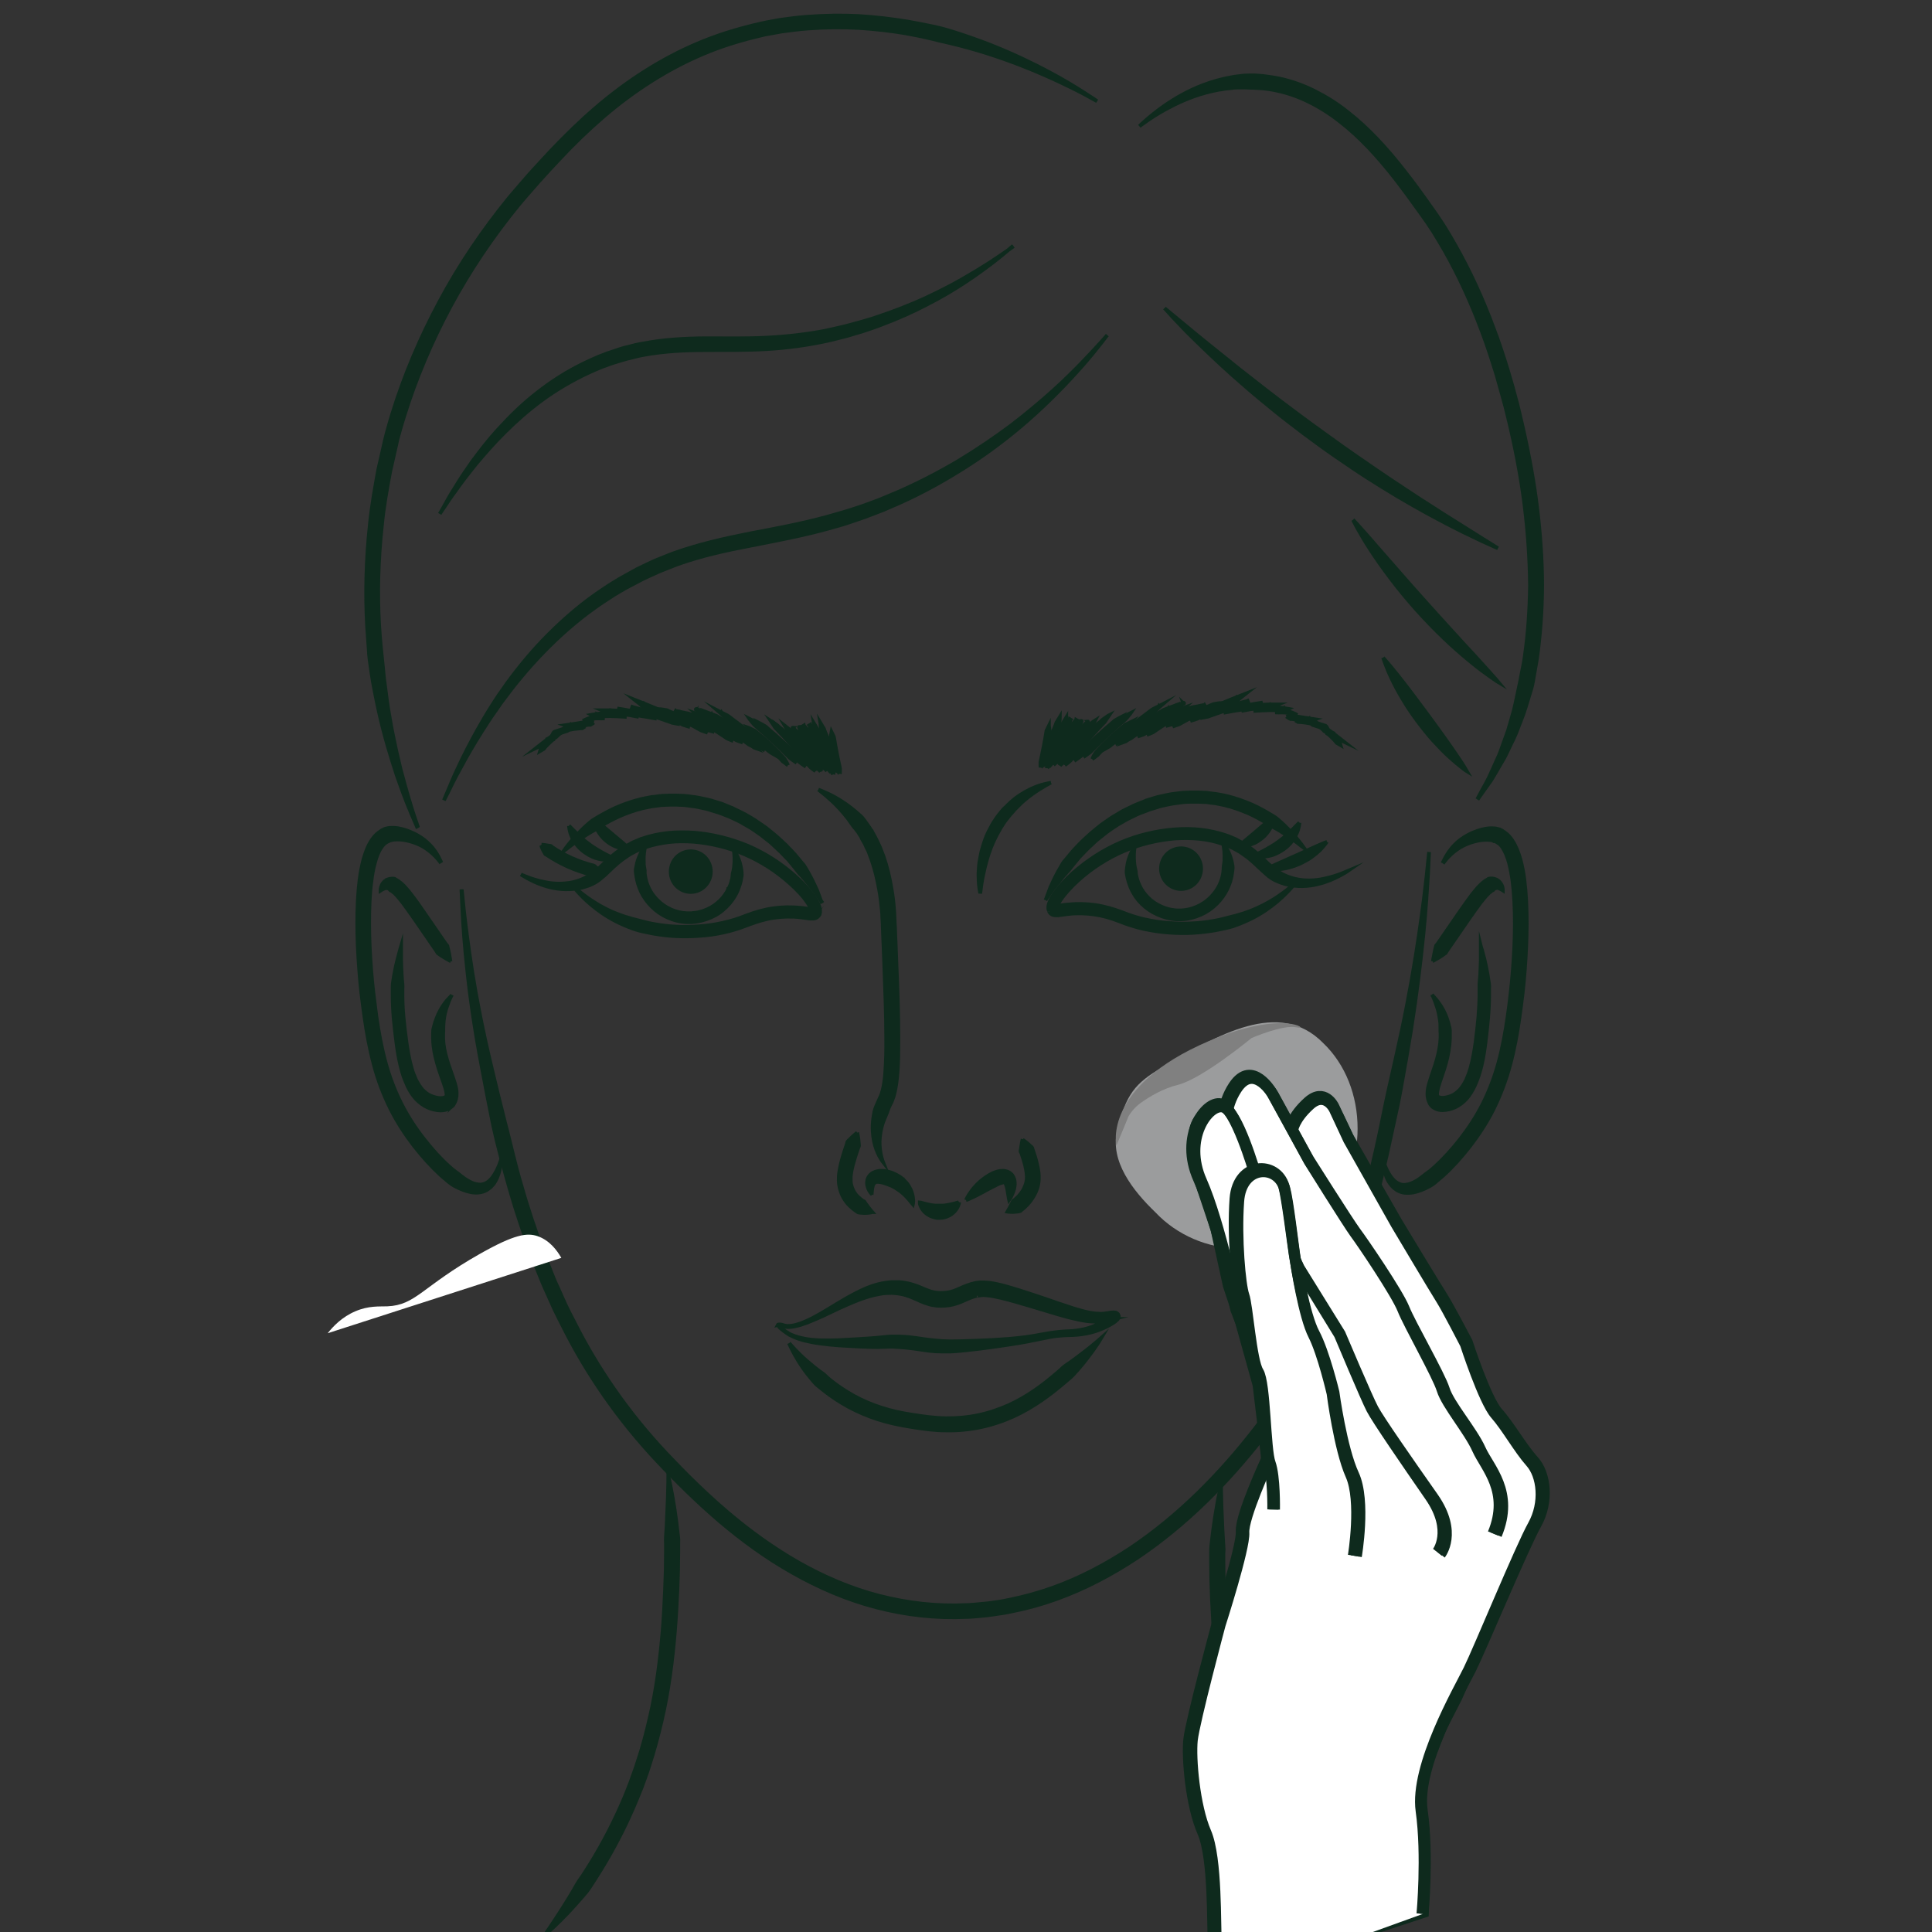 <?xml version="1.0" encoding="UTF-8"?><svg xmlns="http://www.w3.org/2000/svg" viewBox="0 0 130 130"><rect x="0" y="0" width="130" height="130" fill="#333333" stroke="none"/><defs><style>.cls-1{fill:#0e2a1d;stroke-width:.25px;}.cls-1,.cls-2,.cls-3{stroke:#0e2a1d;}.cls-1,.cls-3{stroke-miterlimit:10;}.cls-2{fill:none;}.cls-2,.cls-3{stroke-width:.75px;}.cls-3,.cls-4{fill:#fff;}.cls-5{fill:gray;}.cls-5,.cls-6,.cls-4{stroke-width:0px;}.cls-6{fill:#9b9c9d;}</style></defs><g id="Vrstva_2"><path class="cls-1" d="M31.07,59.86s.05.51.15,1.46c.11.95.28,2.34.56,4.11.28,1.76.69,3.88,1.27,6.3.28,1.21.6,2.49.94,3.84.36,1.35.66,2.78,1.1,4.23.41,1.47.92,2.96,1.48,4.5.15.38.31.76.46,1.15.08.2.16.39.23.58.08.2.17.38.26.58.17.39.35.77.52,1.16.18.39.38.77.58,1.15,1.55,3.1,3.63,6.13,6.21,8.87,1.3,1.38,2.67,2.73,4.14,3.98,1.47,1.25,3.06,2.4,4.76,3.37,1.7.96,3.52,1.75,5.43,2.24,1.91.49,3.88.72,5.86.62.26,0,.5-.03.74-.05.24-.03.49-.04.73-.07l.73-.1c.24-.04.48-.09.73-.14.97-.2,1.92-.46,2.85-.79,1.86-.66,3.61-1.59,5.25-2.67,3.27-2.19,6.02-5,8.34-7.98.29-.37.58-.75.86-1.12.27-.36.55-.76.81-1.14l.21-.29.19-.29c.12-.19.25-.39.37-.58.12-.19.25-.38.36-.58.12-.2.23-.39.34-.59.9-1.57,1.66-3.19,2.3-4.8,1.26-3.24,2.07-6.44,2.75-9.42.34-1.49.6-2.93.91-4.29.31-1.36.6-2.65.86-3.87.51-2.42.87-4.56,1.13-6.33.26-1.77.43-3.16.53-4.11.1-.95.15-1.46.15-1.46,0,0-.03.51-.07,1.47-.06.96-.14,2.36-.32,4.14-.18,1.78-.44,3.94-.83,6.41-.2,1.23-.43,2.53-.68,3.91-.06.34-.13.69-.2,1.04-.08.35-.15.71-.23,1.06-.16.72-.32,1.45-.48,2.2-.68,2.99-1.5,6.24-2.78,9.54-.65,1.65-1.43,3.3-2.35,4.91-.12.2-.23.4-.35.6-.12.2-.25.4-.38.6-.13.2-.26.4-.38.6l-.19.3-.2.29c-.28.38-.54.76-.83,1.15-.29.38-.57.76-.87,1.14-2.36,3.02-5.17,5.9-8.53,8.15-1.68,1.11-3.49,2.07-5.42,2.76-.96.35-1.95.62-2.96.82-.25.05-.5.11-.76.14l-.76.11c-.25.04-.51.05-.77.08-.26.02-.52.05-.77.05-2.04.1-4.11-.13-6.09-.65-1.98-.51-3.87-1.33-5.62-2.32-1.76-.99-3.38-2.17-4.89-3.45-1.5-1.28-2.89-2.65-4.2-4.04-2.64-2.8-4.77-5.9-6.35-9.06-.2-.4-.4-.78-.59-1.18-.18-.4-.35-.79-.53-1.18-.09-.2-.18-.39-.26-.59-.08-.2-.16-.39-.24-.59-.16-.39-.31-.78-.47-1.17-.57-1.56-1.09-3.08-1.51-4.56-.42-1.48-.81-2.9-1.11-4.27-.28-1.37-.53-2.68-.76-3.9-.47-2.45-.78-4.61-.97-6.39-.2-1.78-.29-3.19-.34-4.14-.05-.96-.07-1.47-.07-1.47"/><path class="cls-1" d="M36.66,130.2s.07-.11.21-.31c.07-.1.15-.22.25-.37.1-.15.21-.31.33-.5.13-.19.26-.4.4-.62.15-.23.3-.48.46-.74.17-.26.33-.55.5-.85.08-.15.19-.3.29-.44.11-.15.21-.31.31-.47.82-1.27,1.69-2.83,2.45-4.58.05-.11.09-.22.14-.32.05-.11.09-.23.14-.34.09-.23.18-.46.27-.69.16-.46.34-.92.49-1.4.32-.95.58-1.93.81-2.93.47-1.98.72-4.02.88-5.93.08-.96.12-1.89.16-2.77.04-.88.06-1.71.06-2.48,0-.19,0-.38,0-.56-.01-.18-.01-.36,0-.54.03-.35.05-.68.06-1,.03-.63.05-1.17.07-1.63.03-.91.03-1.43.03-1.43,0,0,.03.13.08.37.05.24.12.59.2,1.04.08.45.17.99.25,1.62.04.32.08.65.12,1.01.03.18.03.36.02.55v.57c0,.78-.02,1.63-.06,2.52-.04.89-.09,1.83-.17,2.8-.16,1.94-.42,4.02-.9,6.05-.24,1.02-.51,2.03-.83,3-.15.49-.34.97-.51,1.45-.09.23-.19.46-.28.69-.05.11-.09.23-.14.34-.05.12-.1.23-.15.35-.78,1.8-1.67,3.39-2.51,4.7-.11.17-.21.33-.31.48-.1.16-.2.31-.31.45-.23.27-.45.53-.66.76-.42.48-.8.87-1.12,1.19-.32.32-.58.56-.76.72-.18.16-.27.25-.27.25"/><path class="cls-1" d="M90.47,130.85s-.1-.09-.27-.25c-.18-.16-.44-.4-.76-.72-.32-.32-.71-.71-1.12-1.19-.22-.23-.43-.49-.66-.76-.11-.14-.21-.29-.31-.45-.1-.16-.21-.32-.31-.48-.85-1.31-1.74-2.91-2.51-4.7-.05-.12-.1-.23-.15-.35-.05-.11-.09-.23-.14-.34-.09-.23-.18-.46-.28-.69-.17-.48-.36-.96-.51-1.45-.33-.97-.6-1.98-.83-3-.48-2.03-.74-4.11-.9-6.05-.08-.97-.12-1.91-.17-2.8-.04-.89-.06-1.74-.06-2.52v-.57c0-.19,0-.37.02-.55.04-.36.08-.69.12-1.01.08-.63.17-1.17.25-1.62.07-.45.15-.8.2-1.04.05-.24.08-.37.08-.37,0,0,0,.52.03,1.43.02.45.04,1,.07,1.63.02.31.04.65.06,1,.02.18.02.36,0,.54,0,.18,0,.37,0,.56,0,.77.02,1.6.06,2.48.04.88.09,1.81.16,2.77.16,1.91.41,3.95.88,5.93.23.99.5,1.98.81,2.93.15.48.33.94.49,1.4.09.23.18.46.27.69.05.12.09.23.14.34.05.11.09.22.14.32.76,1.75,1.62,3.31,2.45,4.58.11.16.2.32.31.47.11.15.21.29.29.44.18.3.34.59.5.85.16.27.32.51.46.74.14.23.28.44.4.62.12.19.24.36.33.5.1.15.19.27.25.37.14.2.21.31.21.31"/><path class="cls-1" d="M55.06,53.13s.1.04.28.11c.18.08.45.19.78.37.33.18.72.42,1.14.75.21.16.43.35.65.55.11.1.21.23.3.36.05.07.09.13.14.2l.08.11.07.1c.04.07.09.13.13.2l.03.05h.01s.02.05.02.05l.02.03.06.11c.08.14.16.29.24.46.04.08.08.17.12.25.04.08.07.17.11.25.07.17.13.34.2.52.25.71.43,1.48.56,2.28.07.4.12.81.15,1.23.02.21.03.43.04.63,0,.21.02.41.03.62.03.83.07,1.68.1,2.52.07,1.69.13,3.38.13,4.98,0,.8,0,1.57-.06,2.32-.03.37-.07.73-.14,1.09-.03.18-.08.36-.13.54-.06.18-.14.38-.21.5-.07.14-.13.27-.17.4-.05.14-.09.26-.15.38-.11.25-.2.49-.26.72-.12.47-.16.9-.14,1.25.02.36.08.64.13.83.05.19.09.29.09.29,0,0-.07-.09-.17-.26-.1-.17-.24-.44-.35-.81-.11-.37-.19-.85-.17-1.4.01-.28.05-.57.11-.88.03-.15.08-.3.15-.45.07-.15.13-.3.2-.45.08-.16.12-.26.16-.39.04-.14.08-.28.11-.44.06-.31.1-.65.12-1,.05-.7.07-1.46.06-2.25,0-1.58-.07-3.26-.13-4.95-.03-.84-.07-1.69-.1-2.52,0-.21-.02-.42-.03-.62,0-.21-.02-.39-.04-.6-.04-.39-.08-.78-.15-1.16-.13-.76-.3-1.49-.53-2.14-.06-.16-.12-.33-.18-.48-.03-.08-.06-.16-.1-.23-.04-.07-.07-.14-.1-.21-.06-.14-.14-.29-.23-.43l-.06-.11v-.03s-.03-.03,0,.02h0s0-.02,0-.02l-.03-.05c-.05-.07-.09-.13-.13-.2l-.06-.1-.06-.08c-.05-.06-.09-.12-.13-.17-.1-.11-.19-.22-.26-.33-.15-.23-.31-.44-.47-.63-.32-.38-.62-.7-.89-.94-.27-.25-.49-.43-.64-.55-.16-.12-.24-.19-.24-.19"/><path class="cls-1" d="M58.69,80.38s-.06-.06-.14-.17c-.08-.12-.19-.3-.21-.59,0-.15.02-.34.17-.51,0-.03.16-.16.24-.2.09-.05.19-.08.28-.1.19-.04.37-.04.54-.01.17.03.34.07.49.13.16.07.31.14.45.23.07.05.14.09.2.15l.05.04h.01s.01.02.02.03l.02.02s.05.05.08.08c.13.13.22.25.29.38.08.13.13.25.17.37.08.24.1.44.1.59s-.02.22-.02.22c0,0-.05-.06-.14-.17-.09-.11-.2-.25-.35-.4-.08-.07-.15-.15-.24-.22-.09-.07-.18-.15-.27-.2l-.09-.06-.02-.02s-.02-.01,0,0h-.01s-.04-.03-.04-.03c-.05-.03-.11-.06-.16-.09-.11-.06-.23-.11-.35-.15-.12-.05-.24-.08-.35-.12-.12-.03-.22-.05-.31-.05-.04,0-.08,0-.11,0-.03,0-.02,0-.03,0,0,0,0-.02-.02,0l-.04.03s-.09.06-.13.13c-.07.16-.09.35-.1.48-.01.14-.02.22-.02.22"/><path class="cls-1" d="M57.68,76.21s.03.12.06.31c.02.1.03.22.04.35,0,.07.02.14.02.21,0,.04-.01.07-.03.1-.02.03-.03.07-.04.1-.1.28-.2.6-.3.95-.05.17-.09.35-.13.53-.03.18-.06.35-.06.52,0,.17,0,.33.05.48.01.08.05.15.07.22l.05.1s.02.04.02.05l.03.06c.07.12.16.24.26.33.1.1.21.19.31.26.03.02.05.04.08.05.03,0,.06.02.07.06.04.06.07.11.11.16.07.1.14.19.2.27.12.15.2.24.2.24,0,0-.03,0-.08.02-.05,0-.13.03-.23.03-.1.01-.22.02-.36,0-.07,0-.15-.01-.23-.02-.04,0-.08-.02-.11-.05-.03-.03-.07-.05-.1-.07-.14-.1-.28-.21-.42-.35-.14-.14-.27-.3-.39-.51l-.04-.07s-.03-.05-.04-.08c-.02-.05-.05-.1-.07-.16-.04-.11-.08-.22-.11-.34-.06-.23-.08-.47-.07-.7,0-.23.04-.45.08-.66.04-.21.09-.4.14-.59.1-.37.22-.71.31-.99.01-.04.03-.07.03-.11,0-.04.01-.07.04-.1.05-.06.1-.11.15-.15.09-.1.18-.18.25-.24.14-.13.24-.2.24-.2"/><path class="cls-1" d="M68.81,76.69s.09.06.23.17c.07.06.16.12.24.21.05.04.1.09.15.13.03.03.04.06.04.09,0,.03.02.06.03.1.09.26.19.56.27.91.08.34.16.73.12,1.17-.02.22-.07.43-.15.63l-.05.12-.07.14c-.05.1-.1.18-.15.26-.21.33-.46.57-.69.76-.03.02-.06.04-.08.07s-.05.05-.09.05c-.07.01-.14.03-.2.03-.13.02-.24.02-.33.02-.18,0-.29-.02-.29-.02,0,0,.05-.09.14-.25.04-.08.09-.17.14-.27.03-.05.05-.11.08-.17.01-.03.03-.05.06-.06.03-.01.05-.03.07-.05.18-.15.37-.34.52-.58.04-.06.08-.12.1-.18l.04-.09.05-.12c.05-.12.08-.26.1-.4.02-.28-.03-.6-.1-.9-.07-.3-.17-.59-.25-.83-.01-.03-.02-.06-.04-.09-.02-.03-.03-.05-.03-.09.01-.07.02-.13.03-.19.02-.12.04-.23.05-.32.03-.18.06-.29.06-.29"/><path class="cls-1" d="M65,80.75s.13-.31.42-.68c.15-.19.33-.39.56-.59.23-.19.49-.38.8-.53.16-.07.33-.13.53-.16.11-.01.21-.02.34.01.12.02.25.08.36.17.11.09.17.21.21.31.04.1.05.19.06.28.01.17-.01.31-.04.43-.06.25-.16.43-.22.56-.07.12-.12.19-.12.19,0,0-.02-.08-.04-.22-.02-.14-.05-.33-.09-.54-.02-.1-.05-.21-.09-.3-.03-.09-.1-.15-.11-.13,0,.02-.04,0-.14.03-.09.02-.21.06-.32.12-.24.11-.48.25-.72.37-.24.13-.47.26-.67.36-.2.1-.38.18-.51.24-.13.06-.21.08-.21.08"/><path class="cls-1" d="M70.71,52.66s-.13.07-.36.2c-.23.13-.54.32-.89.57-.18.13-.36.27-.55.43-.19.16-.38.34-.56.53l-.04.04s-.02.02,0,.01l-.02.02-.07.08c-.05.06-.09.11-.14.16l-.14.16-.13.16c-.08.11-.17.21-.25.33l-.23.36c-.14.25-.28.49-.4.75-.07.13-.12.26-.17.38-.06.13-.11.25-.15.38-.05.13-.09.25-.13.38-.04.13-.08.25-.11.37-.07.24-.12.47-.17.69-.05.22-.09.41-.12.59-.03.18-.06.34-.07.47-.04.26-.05.41-.05.41,0,0,0-.04-.02-.11-.01-.07-.03-.17-.05-.31-.02-.13-.03-.29-.04-.48,0-.09,0-.19-.01-.3,0-.1,0-.21.01-.33.01-.23.03-.48.08-.74s.09-.54.18-.81c.04-.14.08-.28.13-.42.05-.14.1-.29.16-.42.12-.28.27-.55.42-.82l.26-.39c.09-.13.19-.25.29-.37.05-.06.1-.12.15-.18l.16-.15c.05-.05.1-.1.15-.15l.08-.07.02-.02s.02-.02.03-.03l.04-.04c.43-.39.89-.67,1.3-.87.41-.2.77-.31,1.02-.37.26-.06.4-.08.4-.08"/><path class="cls-1" d="M38.55,59.62s.03.03.09.08c.06.05.14.13.26.22.23.19.57.46,1.02.75.45.29,1.04.62,1.73.87.18.06.37.14.56.19s.38.12.58.16c.4.1.82.23,1.28.3.45.08.92.14,1.42.16.49.03,1.01.02,1.53-.02.52-.03,1.06-.11,1.6-.23.27-.06.54-.13.8-.21.27-.08.53-.18.81-.29.56-.21,1.16-.39,1.79-.48.62-.09,1.26-.1,1.9-.03.16.02.32.04.47.06.07.01.15.02.21.03.06,0,.12-.01.07.01-.02,0-.03.02-.05.04,0,0,0,0,0,.01.02-.03-.03.06-.03.05v-.03s.03-.03.02-.02c0,0-.01.01-.01.02,0,0,0,.02,0,.02,0,0,0,0,0,0,0,0,0-.01,0-.02v-.04s-.03-.05-.04-.08c-.05-.12-.12-.24-.2-.36-.32-.49-.75-.93-1.21-1.34-.91-.82-1.96-1.49-3.06-1.96-1.1-.47-2.27-.74-3.41-.84-.57-.04-1.13-.04-1.67.02-.54.07-1.06.17-1.55.34-.13.03-.24.09-.36.14-.12.05-.24.09-.35.15-.11.06-.22.12-.33.18l-.15.09-.16.11c-.4.26-.75.58-1.09.91-.17.16-.34.33-.53.48-.18.16-.38.3-.59.4-.21.11-.43.18-.64.24-.11.03-.2.06-.32.07-.1.02-.19.04-.29.04-.82.09-1.5-.05-2.03-.22-.53-.17-.92-.38-1.18-.52-.26-.15-.39-.23-.39-.23,0,0,.14.07.42.17.27.11.68.25,1.21.35.52.11,1.19.15,1.89,0,.08-.02.18-.05.28-.08.08-.02.17-.06.26-.09.17-.07.35-.16.51-.26.33-.21.66-.47.99-.8.34-.33.72-.68,1.17-.98l.16-.11.18-.1c.12-.07.24-.13.36-.2.12-.07.25-.11.38-.17.13-.05.25-.12.39-.15.53-.19,1.1-.3,1.68-.37.58-.06,1.18-.06,1.78-.02,1.2.1,2.42.39,3.6.88,1.17.5,2.26,1.2,3.23,2.07.48.44.93.9,1.31,1.47.09.14.18.29.25.47.02.05.04.09.05.15l.02.08s.01.06.01.1c0,.02,0,.03,0,.05,0,.03,0,.06,0,.08,0,.03,0,.06-.02.08,0,.03,0,.02-.01.04v.03s-.06.1-.05.07l-.03.04c-.04.05-.09.09-.13.11-.1.05-.18.06-.24.06-.06,0-.11,0-.16,0-.09,0-.17-.02-.25-.03-.16-.02-.3-.04-.45-.06-.59-.07-1.18-.05-1.75.03-.57.08-1.12.25-1.66.45-.27.1-.55.21-.84.3-.28.09-.57.17-.85.23-.57.13-1.13.21-1.68.24-.55.04-1.08.05-1.6.02-.52-.02-1.01-.09-1.49-.17-.24-.05-.47-.09-.69-.14-.11-.03-.22-.05-.33-.08-.11-.03-.22-.07-.32-.1-.21-.07-.41-.16-.61-.24s-.37-.17-.54-.25c-.71-.36-1.26-.76-1.69-1.12-.43-.36-.73-.68-.93-.9-.1-.11-.17-.2-.22-.26-.05-.06-.08-.09-.08-.09"/><path class="cls-1" d="M55.35,60.76s-.2-.27-.53-.76c-.18-.23-.39-.51-.65-.81-.13-.15-.27-.31-.42-.47-.14-.17-.28-.36-.44-.55-.08-.1-.16-.19-.24-.29-.09-.09-.18-.19-.27-.28-.09-.1-.18-.19-.28-.29-.1-.1-.2-.19-.3-.28-.1-.09-.21-.19-.31-.29-.11-.1-.22-.18-.34-.27-.11-.09-.23-.18-.35-.28-.12-.08-.25-.17-.37-.26-.13-.08-.25-.18-.38-.25-.13-.08-.27-.16-.4-.23-.26-.17-.55-.29-.84-.43-.14-.07-.29-.12-.44-.18-.15-.06-.3-.12-.45-.17l-.46-.14c-.15-.05-.31-.1-.46-.13-.31-.07-.62-.14-.94-.17-.16-.02-.32-.05-.47-.06-.16,0-.32-.02-.47-.02h-.23s-.24,0-.24,0c-.16,0-.31.01-.46.02-.03,0-.09,0-.11,0l-.12.02-.24.03c-.16.02-.31.04-.45.07-.58.1-1.14.28-1.65.48-.51.2-.97.44-1.39.68-.1.07-.2.13-.3.19-.09.07-.19.13-.29.18-.2.1-.38.22-.55.32-.34.21-.63.4-.86.58-.23.17-.42.31-.54.41-.12.1-.19.15-.19.15,0,0,.05-.07.14-.2.1-.13.23-.31.43-.54.19-.23.44-.49.74-.78.15-.14.31-.29.49-.44.18-.16.4-.26.62-.4.44-.25.93-.52,1.48-.73.55-.21,1.13-.4,1.77-.51.16-.04.32-.06.47-.07l.23-.03.12-.02c.06,0,.09,0,.13-.01.17,0,.33-.02.5-.02h.25s.25,0,.25,0c.17,0,.34.02.5.02.17.01.34.04.5.06.34.03.67.11,1,.18.17.03.33.08.49.13l.49.15c.16.06.32.12.47.19.16.06.32.12.46.2.3.15.61.28.88.45.14.08.28.16.42.25s.27.18.4.27c.13.09.26.18.39.27.12.1.24.2.36.29.12.1.24.19.35.29.11.1.22.2.33.3.11.1.21.2.32.3.1.1.19.21.29.3.1.1.19.2.28.3.09.1.17.2.25.3.08.1.16.2.24.29.09.09.16.18.22.29.12.2.23.4.33.58.2.37.34.7.47.97.21.55.32.87.32.87"/><path class="cls-1" d="M43.42,56.9s-.01.05-.03.15c-.02.1-.04.24-.06.42-.02.18-.02.4-.01.64,0,.12.03.25.05.38.02.07.02.13.01.2,0,.07.01.14.02.21.04.29.12.57.27.88.13.28.34.57.59.81.5.5,1.22.84,1.97.86h.07s.05,0,.07,0h.15c.09-.02.18-.02.27-.03.19-.02.37-.08.54-.13.35-.12.67-.3.94-.53.27-.22.49-.49.65-.77l.06-.11.02-.03v-.02s.01,0,.01,0h0s-.01.02,0,0l.03-.06c.03-.08.08-.16.1-.23.05-.13.09-.27.12-.41.01-.07.03-.14.03-.21,0-.07.01-.13.03-.2.03-.13.06-.25.07-.37.03-.24.04-.46.03-.64-.01-.36-.06-.57-.06-.57,0,0,.03.04.08.13.05.09.13.22.2.39.08.18.16.4.21.67.03.13.05.28.06.44.02.16-.04.32-.06.49-.04.17-.09.34-.16.52-.03.1-.07.16-.1.24l-.03.06-.04.08-.07.13c-.2.34-.47.66-.79.93-.32.28-.71.49-1.13.63-.21.07-.42.13-.65.16-.11.02-.23.03-.34.04h-.15s-.04,0-.09,0h-.08c-.45-.02-.89-.13-1.29-.31-.41-.18-.77-.43-1.07-.73-.3-.3-.54-.63-.72-1-.16-.34-.27-.71-.32-1.04-.02-.17-.06-.33-.04-.49.03-.16.06-.3.09-.43.07-.27.17-.48.25-.65.08-.17.17-.3.22-.38.06-.08.09-.12.09-.12"/><path class="cls-1" d="M47.83,58.65c0,.75-.6,1.37-1.35,1.37s-1.35-.61-1.35-1.37.6-1.37,1.35-1.37,1.35.61,1.35,1.37"/><path class="cls-1" d="M36.44,56.84s.09,0,.22.02c.07.01.15.02.24.04.05,0,.09.01.15.02.03,0,.04.02.06.04.02.02.04.03.06.05.33.23.8.5,1.29.72.24.11.5.21.73.29.24.08.47.15.66.2.03,0,.05.01.07.02.03,0,.05,0,.07.02.04.04.08.07.11.1.07.06.14.12.19.16.11.09.17.15.17.15,0,0-.08.04-.21.08-.07.02-.15.05-.24.07-.05.01-.1.02-.15.04-.03.01-.05,0-.08-.01-.02-.01-.05-.01-.08-.02-.21-.05-.45-.12-.71-.21-.26-.09-.52-.19-.79-.31-.53-.24-1.03-.53-1.39-.77-.02-.02-.04-.03-.07-.04-.02-.01-.05-.02-.06-.05-.03-.05-.05-.1-.08-.14-.05-.09-.08-.16-.11-.23-.03-.06-.05-.12-.06-.16-.01-.04-.02-.06-.02-.06"/><path class="cls-1" d="M38.28,55.56s.05.05.13.13c.08.08.19.19.32.32.26.26.59.57.96.83.05.03.09.07.14.1l.15.1c.09.06.19.12.28.17.18.11.36.21.52.29.34.17.56.28.56.28,0,0-.06.02-.18.04s-.28.04-.47.03c-.2-.01-.42-.05-.66-.13-.12-.05-.23-.09-.35-.16-.06-.03-.12-.06-.17-.1-.06-.04-.11-.07-.17-.11-.22-.16-.41-.34-.56-.54-.15-.2-.27-.4-.34-.59-.15-.37-.15-.64-.15-.64"/><path class="cls-1" d="M40,55.14s.05.03.12.09c.07.05.17.13.28.22.21.18.48.41.76.64.28.23.55.47.76.64.11.09.2.18.27.24.07.06.1.1.1.1,0,0-.06.01-.15.02-.09,0-.22,0-.37-.03-.15-.03-.32-.08-.5-.17-.09-.04-.17-.09-.26-.15-.08-.05-.17-.12-.24-.18-.32-.27-.55-.62-.66-.91-.06-.15-.08-.27-.1-.37-.01-.09-.01-.15-.01-.15"/><path class="cls-1" d="M87.16,59.42s-.03.03-.08.09c-.05.06-.12.15-.22.26-.2.22-.5.54-.93.9-.43.36-.98.76-1.69,1.12-.18.08-.34.17-.54.25-.2.08-.4.17-.61.24-.1.04-.21.07-.32.1-.11.03-.22.05-.33.08-.23.05-.46.09-.69.14-.48.08-.97.14-1.49.17-.52.03-1.05.02-1.6-.02-.55-.04-1.11-.12-1.68-.24-.28-.06-.57-.14-.85-.23-.29-.09-.57-.19-.84-.3-.54-.21-1.09-.37-1.66-.45-.57-.08-1.16-.1-1.75-.03-.15.02-.3.04-.45.06-.08.01-.16.02-.25.03-.05,0-.1,0-.16,0-.06,0-.14-.01-.24-.06-.05-.03-.1-.06-.13-.11l-.03-.04s-.04-.08-.04-.07v-.03s-.02-.01-.02-.04c0-.03-.01-.05-.02-.08,0-.03,0-.06,0-.08,0-.03,0-.04,0-.05,0-.03,0-.07.01-.1l.02-.08c.01-.06.03-.1.05-.15.07-.18.16-.33.25-.47.38-.56.83-1.03,1.31-1.47.97-.86,2.06-1.57,3.23-2.07,1.17-.5,2.39-.78,3.6-.88.6-.05,1.2-.04,1.78.02.58.07,1.15.19,1.68.37.14.04.26.1.39.15.13.06.26.1.38.17.12.07.24.13.36.2l.18.1.16.11c.45.3.83.65,1.17.98.34.34.67.59.99.8.16.11.34.19.51.26.09.03.18.07.26.09.09.03.19.06.28.08.69.16,1.37.11,1.89,0,.53-.11.94-.25,1.21-.35.28-.11.42-.17.42-.17,0,0-.13.09-.39.23-.26.14-.65.35-1.18.52-.53.17-1.21.32-2.03.23-.11-.01-.19-.03-.29-.05-.11-.02-.21-.05-.32-.07-.21-.06-.43-.14-.64-.24-.21-.1-.41-.24-.59-.4-.18-.16-.36-.32-.53-.48-.34-.33-.69-.65-1.09-.91l-.16-.11-.15-.09c-.11-.06-.22-.12-.33-.18-.11-.06-.23-.1-.35-.15-.12-.05-.23-.11-.36-.14-.49-.17-1.01-.28-1.55-.34-.54-.05-1.1-.06-1.67-.02-1.13.1-2.31.37-3.41.84-1.1.47-2.15,1.14-3.06,1.96-.45.41-.88.86-1.21,1.34-.08.12-.15.25-.2.36,0,.03-.02.06-.03.08v.04s-.01.02-.01.02c0,0,0,.01,0,0,0,0,0-.02,0-.02,0,0,0-.02-.01-.02,0-.01,0,.01,0,.02v.03s-.03-.08-.01-.05c0,0,0-.01,0-.01-.02-.02-.03-.03-.05-.04-.06-.02,0,0,.07-.01.06,0,.14-.02.21-.03.15-.02.31-.05.47-.06.64-.07,1.28-.06,1.9.03.62.09,1.23.27,1.79.48.28.11.54.21.81.29.27.08.53.16.8.21.54.12,1.07.2,1.6.23.52.04,1.04.05,1.53.02.49-.02.97-.08,1.42-.16.45-.07.87-.2,1.28-.3.21-.04.39-.11.58-.16s.38-.13.56-.19c.69-.26,1.27-.58,1.73-.87.46-.3.8-.56,1.02-.75.12-.09.2-.17.26-.22.06-.05.09-.08.09-.08"/><path class="cls-1" d="M70.36,60.57s.11-.32.32-.87c.13-.27.27-.6.47-.97.1-.18.21-.37.33-.58.06-.11.13-.2.22-.29.08-.09.16-.19.24-.29.08-.1.16-.2.25-.3.09-.1.18-.2.28-.3.1-.1.19-.2.29-.3.1-.1.21-.2.32-.3.11-.1.22-.2.33-.3.11-.1.24-.19.35-.29.12-.1.24-.19.36-.29.13-.09.26-.18.39-.27.13-.09.26-.19.4-.27s.28-.16.42-.25c.28-.18.59-.3.88-.45.15-.08.31-.13.46-.2.16-.06.32-.12.47-.19l.49-.15c.16-.05.32-.1.49-.13.33-.07.66-.15,1-.18.17-.02.34-.05.5-.06.17,0,.34-.02.5-.02h.25s.25,0,.25,0c.17,0,.33.02.5.02.05,0,.07,0,.13.01l.12.02.24.03c.16.02.31.04.47.07.65.11,1.22.3,1.77.51.55.21,1.04.47,1.48.73.22.14.44.24.62.4.18.15.34.3.49.44.3.29.54.55.74.78.19.22.33.41.43.54.09.13.14.2.14.2,0,0-.07-.05-.19-.15-.12-.1-.3-.24-.54-.41-.23-.17-.52-.37-.86-.58-.17-.1-.35-.21-.55-.31-.1-.05-.19-.11-.29-.18-.1-.06-.2-.12-.3-.19-.42-.24-.88-.49-1.39-.68-.51-.2-1.07-.38-1.65-.48-.14-.03-.29-.06-.45-.07l-.23-.03-.12-.02s-.07,0-.1,0c-.16,0-.31-.02-.46-.02h-.24s-.23,0-.23,0c-.16,0-.32.01-.47.02-.16.01-.32.04-.47.06-.32.03-.63.11-.94.17-.16.03-.31.08-.46.13l-.46.14c-.15.06-.3.12-.45.17-.15.06-.3.11-.44.18-.28.15-.57.26-.84.43-.14.08-.27.16-.4.23-.13.08-.25.17-.38.25-.13.09-.25.17-.37.26-.12.09-.23.19-.35.28-.11.09-.23.18-.34.27-.11.1-.21.19-.31.29-.1.1-.2.19-.3.28-.09.1-.19.2-.28.29-.09.1-.18.19-.27.28-.08.1-.16.19-.24.29-.16.19-.3.37-.44.55-.15.17-.29.33-.42.47-.25.31-.46.59-.65.81-.33.48-.53.76-.53.76"/><path class="cls-1" d="M82.29,56.71s.04.04.09.12c.06.08.14.21.22.38.09.17.18.39.25.65.04.13.07.28.09.43.02.16-.02.32-.04.49-.04.34-.16.71-.32,1.04-.18.37-.42.7-.72,1-.3.3-.66.55-1.07.73-.4.18-.85.29-1.29.31h-.08c-.05,0-.06,0-.09,0h-.15c-.11-.01-.24-.02-.34-.04-.22-.03-.44-.09-.65-.16-.42-.15-.8-.36-1.13-.63-.33-.27-.6-.59-.79-.93l-.07-.13-.04-.08-.03-.06c-.04-.08-.07-.15-.1-.24-.07-.18-.12-.36-.16-.52-.03-.17-.08-.33-.06-.49.01-.16.04-.3.06-.44.05-.27.13-.49.21-.67.07-.18.15-.31.2-.39.05-.09.08-.13.08-.13,0,0-.05.21-.06.57,0,.18,0,.4.03.64.02.12.04.25.07.37.02.06.03.13.03.2,0,.07.02.14.03.21.03.14.07.28.12.41.02.07.07.15.1.23l.03.06s0-.01,0,0h0s0,0,0,0v.02s.02.03.02.03l.06.11c.16.28.38.54.65.77.27.23.59.4.94.53.18.06.36.11.54.13.09.02.18.02.27.03h.15s.06,0,.07,0h.07c.75-.03,1.47-.37,1.97-.87.25-.25.46-.54.59-.81.15-.31.23-.59.27-.88,0-.07.02-.14.02-.21,0-.07,0-.14.01-.2.02-.13.04-.26.05-.38.01-.24,0-.46-.01-.64-.02-.18-.04-.32-.06-.42-.02-.1-.03-.15-.03-.15"/><path class="cls-1" d="M78.12,58.45c0,.75.6,1.37,1.35,1.37s1.35-.61,1.35-1.37-.6-1.37-1.35-1.37-1.35.61-1.35,1.37"/><path class="cls-1" d="M89.28,56.64s-.04.07-.12.17c-.08.1-.2.24-.35.4-.16.15-.35.31-.57.47-.11.08-.23.15-.36.22-.12.07-.25.13-.38.2-.27.12-.53.21-.8.28-.26.07-.51.1-.73.12-.22.01-.4,0-.52,0-.13-.01-.2-.03-.2-.03,0,0,.07-.04.18-.1.11-.06.27-.13.46-.22.37-.17.87-.39,1.37-.61.5-.23.99-.45,1.37-.62.19-.08.35-.15.47-.2.12-.05.19-.07.19-.07"/><path class="cls-1" d="M87.43,55.37s0,.27-.15.64c-.08.18-.19.39-.34.59-.15.2-.34.39-.56.54-.06.04-.11.07-.17.11-.05.03-.11.06-.17.1-.12.07-.24.11-.35.16-.23.08-.46.12-.66.13-.2.01-.36,0-.47-.03s-.18-.04-.18-.04c0,0,.22-.11.56-.28.16-.08.34-.18.52-.29.09-.06.19-.11.28-.17l.15-.1s.09-.07.14-.1c.37-.26.7-.57.96-.83.13-.13.24-.24.32-.32.08-.08.13-.13.13-.13"/><path class="cls-1" d="M85.71,54.95s0,.06-.01.15c-.02.09-.04.22-.1.37-.11.29-.34.64-.66.91-.08.06-.17.13-.24.18-.09.06-.18.11-.26.15-.17.08-.35.14-.5.17-.15.03-.28.03-.37.03-.09,0-.14-.02-.14-.02,0,0,.04-.04.1-.1.07-.06.16-.15.27-.24.21-.18.48-.41.76-.64.28-.24.55-.47.76-.64.11-.09.21-.17.28-.22.07-.06.12-.09.12-.09"/><path class="cls-1" d="M52.33,89.16s.02-.04.06-.04c.03,0,.07,0,.12,0,.09,0,.22.07.38.09.33.05.83-.07,1.41-.34.59-.26,1.25-.67,2.02-1.14.39-.23.8-.48,1.26-.71.46-.24.96-.47,1.53-.61.28-.07.59-.12.9-.14.16,0,.32,0,.49,0,.19.01.28.03.47.06.32.06.65.17.94.29.3.12.56.25.82.31.26.07.52.08.82.06.29-.02.54-.08.82-.2s.61-.28.98-.39l.13-.03h.03s.04-.02.04-.02l.08-.02c.1-.02.2-.03.31-.04.2,0,.4,0,.59.02.75.1,1.42.32,2.11.53.68.22,1.36.44,2.05.68.34.12.68.24,1.03.35.34.12.68.23,1.03.32.34.1.69.17,1.03.2.09,0,.17,0,.26.01.08,0,.15,0,.24-.01l.14-.02h.04s.02,0,.02-.01h.07c.1-.03.19-.05.3-.05.06,0,.11-.01.21.01.02,0,.02,0,.05.02.04.02.07.04.1.07.02.02.01.01.02.02.06.11.04.1.05.16,0,.05-.01.06-.02.08,0,.02-.02.04-.03.06-.01.02-.03.04-.04.06-.1.1-.18.15-.26.21-.17.11-.33.2-.5.28-.34.17-.7.3-1.07.39-.37.09-.74.14-1.11.16-.37.01-.72.02-1.08.06-.36.03-.7.11-1.05.18-.35.07-.71.14-1.05.21-.7.13-1.4.23-2.09.33s-1.36.18-2.02.25c-.33.03-.66.07-1,.08s-.67,0-.99-.01c-.32-.02-.65-.06-.95-.11-.31-.05-.6-.09-.88-.12-.15-.02-.28-.03-.43-.04-.14-.01-.28-.02-.42-.03-.27-.02-.53-.01-.81,0-.56.03-1.1,0-1.6-.02-.5-.03-.98-.05-1.43-.08-.45-.03-.87-.08-1.26-.13-.39-.05-.74-.12-1.06-.2-.32-.08-.59-.18-.82-.29-.06-.03-.11-.06-.17-.08-.05-.03-.1-.06-.14-.09-.09-.06-.17-.12-.24-.17-.14-.1-.24-.19-.31-.26-.03-.04-.05-.06-.07-.1,0-.03,0-.04,0-.04h0s0-.02,0-.02ZM52.4,89.18s-.01,0,.05.08c.06.06.16.15.3.25.07.05.14.11.24.16.05.03.09.06.14.09.05.02.1.05.16.07.23.1.5.18.81.24.62.13,1.4.14,2.29.11.45-.02.92-.05,1.42-.08.51-.03,1.02-.06,1.56-.12.27-.03.57-.06.87-.05.15,0,.3,0,.45.01.14,0,.3.02.45.03.31.03.61.08.91.12.3.05.6.08.9.11.61.07,1.23.06,1.89.04.66-.02,1.34-.04,2.02-.08.69-.04,1.38-.09,2.08-.18.7-.08,1.39-.26,2.13-.34.36-.05.74-.06,1.09-.08.35-.03.71-.09,1.05-.19.34-.1.67-.25.97-.43.15-.09.31-.19.44-.29.07-.05.14-.11.17-.15,0,0-.01.02-.01.02,0,.01,0,0,0,.05,0,.05-.02.02.04.13,0,0-.01-.02,0,0,.02.02.04.04.07.05h.02s-.04.01-.07.02c-.08.01-.16.03-.25.05l-.06.02h-.05s-.04.02-.04.02l-.14.03c-.09.02-.2.03-.3.04-.1,0-.2.01-.3,0-.39,0-.77-.06-1.14-.14-.74-.15-1.44-.37-2.13-.58-.69-.21-1.38-.41-2.06-.61-.68-.19-1.35-.38-1.97-.44-.16-.02-.3-.02-.44,0-.07.01-.14.02-.2.03h-.05s-.02.01,0,.01h-.02s-.03.01-.03.01l-.12.03c-.27.08-.55.22-.88.36-.33.14-.73.24-1.09.26-.35.02-.74,0-1.08-.11-.36-.1-.66-.25-.93-.37-.27-.12-.52-.21-.78-.28-.1-.02-.29-.06-.4-.07-.12-.02-.25-.02-.38-.03-.26,0-.52.01-.78.06-1.02.17-1.95.61-2.76.97-.41.19-.79.37-1.14.54-.36.16-.69.3-.99.42-.61.23-1.12.35-1.48.29-.18-.03-.3-.09-.38-.1-.04,0-.07-.01-.09,0-.01,0,0,0,0,0h0Z"/><path class="cls-1" d="M53.1,90.38s.07.07.19.21c.12.14.31.33.55.57.24.24.55.51.91.8.18.15.38.3.58.44.11.07.2.16.3.26.1.09.2.18.32.27.44.35.94.68,1.51,1,.55.3,1.18.58,1.85.79.67.22,1.37.37,2.11.48.75.12,1.49.22,2.23.23.74.01,1.49-.06,2.2-.21l.26-.06.27-.07c.19-.05.35-.1.52-.16.33-.11.67-.24.98-.38,1.27-.58,2.33-1.38,3.2-2.13.11-.09.22-.18.32-.28.1-.1.2-.19.31-.26.11-.08.22-.15.32-.22.1-.07.2-.14.29-.21.38-.28.7-.53.97-.74.53-.43.82-.69.82-.69,0,0-.2.34-.6.9-.21.28-.46.62-.77.99-.08.09-.16.19-.25.29-.09.09-.17.19-.26.29-.09.1-.19.19-.3.28-.11.09-.22.18-.33.28-.89.76-2.02,1.62-3.39,2.25-.35.15-.7.3-1.07.42-.19.06-.38.12-.56.17l-.28.07-.3.07c-.77.16-1.58.24-2.37.22-.8,0-1.59-.12-2.34-.24-.76-.12-1.52-.28-2.23-.51-.71-.23-1.38-.52-1.99-.85-.6-.33-1.14-.69-1.62-1.07-.12-.09-.23-.19-.35-.28-.12-.09-.22-.18-.31-.29-.18-.21-.35-.41-.5-.61-.3-.39-.53-.75-.7-1.05-.18-.3-.3-.55-.38-.71-.08-.17-.12-.26-.12-.26"/><path class="cls-1" d="M64.53,80.9s0,.02,0,.04c0,.03-.01.07-.03.12-.03.1-.08.22-.19.36-.1.13-.25.27-.44.37-.1.05-.2.09-.31.12-.11.03-.23.04-.35.04h-.06s-.04,0-.04,0h-.07s-.12-.03-.18-.04c-.12-.03-.22-.07-.32-.12-.19-.1-.34-.24-.44-.37-.1-.14-.16-.27-.19-.36-.02-.05-.02-.09-.02-.12,0-.03,0-.04,0-.04,0,0,.02,0,.04.01.02,0,.06.02.11.03.09.03.21.06.34.09.13.03.27.06.41.08.04,0,.07,0,.11.01.04,0,.07,0,.11,0,.07,0,.14,0,.22,0,.07,0,.14,0,.21,0,.07,0,.14-.01.21-.02.14-.02.28-.05.41-.08.13-.03.25-.06.34-.09.04-.01.08-.02.11-.03.03,0,.04-.01.04-.01"/><path class="cls-1" d="M70.02,51.65s0-.05-.01-.13c0-.04,0-.09,0-.15,0-.03,0-.06,0-.09,0-.03.02-.06.02-.1.06-.26.13-.61.2-.96.07-.35.13-.7.17-.96.01-.03,0-.07.02-.1.01-.03.03-.06.04-.08.03-.05.05-.1.06-.13.04-.08.06-.12.06-.12,0,0,0,.05.02.13,0,.04.01.09.02.15,0,.03,0,.06,0,.09,0,.03-.01.06-.01.1-.04.27-.11.62-.17.97-.07.35-.14.7-.2.96-.01.03,0,.07-.02.09-.02.03-.03.06-.04.08-.02.05-.05.1-.07.13-.04.07-.07.11-.07.11"/><path class="cls-1" d="M70.16,51.53s.01-.06.04-.15c.01-.05.02-.1.03-.17,0-.03.01-.07.02-.11,0-.04.03-.07.04-.11.1-.31.24-.72.38-1.13.14-.41.27-.83.38-1.14.02-.04.02-.08.04-.11.02-.03.04-.06.06-.09.04-.06.07-.11.09-.15.05-.08.08-.13.08-.13,0,0,0,.06-.01.16,0,.05-.01.11-.02.18,0,.03,0,.07-.01.11,0,.04-.03.07-.04.11-.1.31-.24.72-.38,1.14-.14.41-.28.83-.38,1.14-.02.04-.02.08-.04.11-.02.03-.04.06-.06.09-.04.06-.08.11-.11.14-.06.08-.11.12-.11.12"/><path class="cls-1" d="M70.57,51.02c.03-.13.07-.25.11-.37.02-.06.06-.11.09-.16l.09-.16c.13-.22.25-.43.37-.65.12-.22.24-.44.35-.66l.17-.33s.02-.06.04-.08l.06-.07.13-.15.05.03-.07.07.02-.1.05.03-.04.19-.02.1s-.03.06-.04.09l-.17.34c-.12.22-.23.44-.36.66-.12.22-.24.44-.37.66l-.1.16c-.04.05-.06.11-.1.16-.09.09-.18.19-.28.27"/><path class="cls-1" d="M70.87,51.46s.02-.06.05-.15c.02-.05.04-.1.06-.17.01-.03.03-.07.04-.1.02-.04.05-.06.07-.1.18-.28.42-.65.65-1.02.24-.37.47-.74.65-1.02.03-.04.04-.07.07-.1.03-.03.06-.05.08-.08.05-.05.09-.09.13-.13.02-.02.04-.03.05-.05,0,0,.02-.01.02-.02h.01s.03-.02.03,0c0,.04-.02.04-.02.04,0,0,.01-.02,0-.03.02,0,0,.02,0,.04,0,.02-.01.04-.02.06-.02.05-.04.1-.06.17-.01.03-.03.07-.04.11-.01.04-.04.06-.06.1-.18.28-.42.65-.65,1.02-.24.37-.48.74-.65,1.02-.03.03-.04.07-.06.1-.03.03-.05.06-.08.08-.05.05-.09.09-.13.13-.07.07-.12.11-.12.11"/><path class="cls-1" d="M71.21,51.43s.03-.06.08-.15c.03-.05.06-.11.09-.17.02-.03.04-.07.06-.11.02-.04.06-.06.09-.1.23-.28.54-.65.85-1.02.31-.37.62-.74.85-1.02.03-.03.05-.07.09-.1.03-.03.06-.05.09-.08.06-.05.11-.09.15-.12.09-.07.14-.1.14-.1,0,0-.03.06-.08.15-.03.05-.06.11-.09.17-.02.03-.04.07-.06.11-.02.04-.06.06-.08.1-.23.28-.54.65-.85,1.02-.31.37-.62.74-.85,1.02-.03.03-.05.07-.08.1-.03.03-.07.05-.09.08-.06.05-.11.09-.15.12-.09.07-.14.1-.14.1"/><path class="cls-1" d="M70.45,51.69s0-.05-.01-.13c0-.04,0-.09,0-.15,0-.03,0-.06,0-.09,0-.03.02-.06.02-.1.06-.26.13-.61.2-.96.07-.35.13-.7.17-.96.01-.03,0-.07.02-.1.01-.03.03-.06.04-.08.03-.05.05-.1.06-.13.04-.08.06-.12.06-.12,0,0,0,.05.02.13,0,.04.01.09.02.15,0,.03,0,.06,0,.09,0,.03-.01.06-.01.1-.04.27-.11.62-.17.97-.07.35-.14.7-.2.96-.01.03,0,.07-.02.09-.02.03-.03.06-.04.08-.03.05-.05.1-.07.13-.04.07-.07.11-.07.11"/><path class="cls-1" d="M70.59,51.57s.01-.06.04-.15c.01-.05.02-.1.03-.17,0-.03.01-.07.02-.11,0-.04.03-.07.04-.11.1-.31.24-.72.38-1.13.14-.41.28-.83.38-1.14.02-.04.02-.08.04-.11.02-.03.04-.06.06-.09.04-.06.07-.11.09-.15.05-.08.08-.13.08-.13,0,0,0,.06-.01.16,0,.05-.01.11-.02.18,0,.03,0,.07-.01.11,0,.04-.03.07-.04.11-.1.31-.24.72-.38,1.14-.14.41-.28.83-.38,1.14-.02.04-.02.08-.04.11-.02.03-.04.06-.06.09-.04.06-.08.11-.11.15-.06.08-.11.11-.11.11"/><path class="cls-1" d="M71,51.07c.03-.13.07-.25.11-.37.02-.06.06-.11.09-.16l.09-.16c.13-.22.25-.43.37-.65.12-.22.24-.44.35-.66l.17-.33s.02-.06.04-.08l.06-.07.13-.15.05.03-.07.07.02-.1.05.03-.04.19-.02.1s-.03.06-.04.09l-.17.34c-.12.22-.23.44-.36.66-.12.22-.24.44-.37.66l-.1.16c-.04.05-.06.11-.1.16-.09.09-.18.19-.28.27"/><path class="cls-1" d="M71.3,51.5s.02-.06.05-.15c.02-.05.04-.1.06-.17.01-.03.03-.07.04-.1.02-.04.05-.06.07-.1.18-.28.42-.65.65-1.02.24-.37.47-.74.65-1.02.03-.04.04-.07.07-.1.03-.03.06-.05.08-.08.05-.05.09-.09.13-.13.02-.02.04-.03.05-.05,0,0,.02-.01.02-.02h.01s.03-.02.03,0c0,.04-.02.04-.02.04,0,0,.01-.02,0-.03.02,0,0,.02,0,.04,0,.02-.01.04-.02.06-.02.05-.04.1-.06.17-.01.03-.03.07-.04.11-.01.04-.04.06-.06.1-.18.28-.42.65-.65,1.02-.24.37-.48.74-.65,1.02-.03.03-.04.07-.06.1-.03.03-.05.05-.08.08-.05.05-.09.09-.13.13-.07.07-.12.11-.12.11"/><path class="cls-1" d="M71.64,51.48s.03-.06.08-.15c.03-.05.06-.11.09-.17.02-.03.04-.07.06-.11.02-.04.06-.06.08-.1.23-.28.54-.65.85-1.02.31-.37.62-.74.85-1.02.03-.03.05-.07.09-.1.03-.03.06-.05.09-.08.06-.05.11-.09.15-.12.09-.07.14-.1.14-.1,0,0-.03.06-.08.15-.03.05-.06.11-.09.17-.02.03-.04.07-.06.11-.02.04-.06.06-.08.1-.23.28-.54.65-.85,1.02-.31.37-.62.74-.85,1.02-.03.03-.05.07-.08.1-.03.03-.07.05-.09.08-.06.05-.11.09-.15.12-.09.07-.14.1-.14.1"/><path class="cls-1" d="M72.9,50.92s.04-.06.1-.16c.04-.05.08-.11.12-.18.03-.03.05-.07.08-.11.03-.04.07-.07.1-.1.29-.29.68-.67,1.08-1.04.4-.37.81-.73,1.12-.99.04-.03.07-.07.11-.1.04-.02.08-.05.12-.07.07-.04.14-.08.19-.11.11-.06.17-.09.17-.09,0,0-.04.06-.12.15-.04.05-.09.1-.14.17-.03.03-.06.07-.09.1-.03.04-.07.06-.11.1-.31.26-.72.62-1.11.99-.4.37-.79.75-1.07,1.04-.04.03-.07.08-.1.1-.04.03-.07.05-.11.08-.07.05-.13.09-.18.13-.1.07-.16.11-.16.11"/><path class="cls-1" d="M72.28,51.18s.04-.06.1-.16c.04-.05.08-.11.12-.18.03-.04.05-.07.08-.11.03-.04.07-.07.1-.1.29-.29.68-.67,1.08-1.04.4-.37.81-.73,1.12-.99.04-.03.07-.07.11-.1.04-.02.08-.05.12-.07.07-.04.14-.08.19-.11.11-.06.17-.09.17-.09,0,0-.04.06-.12.15-.04.05-.09.1-.14.17-.03.03-.06.07-.09.1-.03.04-.07.06-.11.1-.31.26-.72.62-1.11.99-.4.37-.79.75-1.07,1.04-.04.03-.07.08-.1.1-.04.03-.07.05-.11.08-.07.05-.13.09-.18.13-.1.07-.16.11-.16.11"/><path class="cls-1" d="M71.82,51.31s.03-.06.08-.17c.03-.05.06-.12.1-.19.02-.04.04-.08.06-.12s.06-.07.09-.11c.25-.31.6-.72.95-1.12.36-.4.72-.79,1-1.08.04-.04.06-.08.1-.1.04-.03.07-.05.11-.08.07-.05.13-.09.17-.12.1-.07.16-.1.16-.1,0,0-.04.06-.11.16-.03.05-.07.11-.12.18-.02.04-.05.07-.07.11-.03.04-.07.07-.1.1-.28.29-.64.68-.99,1.07-.35.4-.7.81-.94,1.12-.04.04-.06.08-.09.11-.03.03-.07.06-.1.09-.06.06-.12.1-.16.14-.09.08-.14.12-.14.12"/><path class="cls-1" d="M73.49,51.08s.03-.06.07-.15c.02-.05.05-.1.09-.16.02-.03.04-.07.06-.1.02-.04.06-.06.08-.1.23-.26.55-.59.89-.91.34-.32.69-.62.96-.83.04-.02.06-.06.1-.08.04-.02.07-.03.11-.05.06-.03.12-.06.17-.08.09-.04.15-.07.15-.07,0,0-.04.05-.11.13-.03.04-.07.09-.12.14-.02.03-.05.06-.07.09-.03.03-.07.05-.1.08-.27.21-.62.51-.95.82s-.65.64-.88.9c-.03.03-.05.07-.08.09-.03.02-.06.05-.09.07-.06.04-.11.08-.15.11-.08.06-.13.1-.13.1"/><path class="cls-1" d="M74.11,50.54c.13-.16.28-.31.41-.47.08-.07.16-.13.24-.2l.24-.19.97-.76.98-.74.49-.37s.08-.07.13-.09l.14-.07.28-.14.25-.13-.21.18-.14.11.09-.16.04.05-.22.22-.11.11s-.09.06-.13.09l-.49.37-.98.74-.96.75-.24.19c-.08.06-.16.13-.24.19-.18.1-.35.21-.54.31"/><path class="cls-1" d="M75.05,50.08c.12-.14.25-.27.38-.41.03-.03.07-.06.11-.08l.11-.08.22-.16c.3-.21.59-.41.89-.61.3-.2.6-.4.91-.59l.46-.28c.08-.05.15-.1.24-.13l.26-.1.24-.09-.18.16c-.06.05-.12.1-.18.14.04-.07.08-.14.12-.2l.05.07-.21.18c-.07.07-.15.1-.23.15l-.46.28c-.31.19-.61.39-.91.58-.3.2-.59.4-.89.61l-.22.16-.11.08s-.07.06-.11.08c-.16.08-.32.17-.49.24"/><path class="cls-1" d="M75.87,49.77c-.03.05-.08.1-.14.12l-.14.05.11-.11c.07-.07.14-.15.21-.22l.11-.11s.08-.06.12-.09l.49-.35c.33-.23.66-.45,1-.66.34-.22.68-.43,1.02-.63l.26-.15c.09-.05.17-.11.26-.15l.28-.11h.04s.01-.02.02-.02c.02-.01.04-.04.07-.05.03-.01.07-.02.09.01.02.05-.04.07-.05.04.02.02.05-.03.03-.02-.01,0-.03,0-.05.02-.01.01-.02.03-.04.06,0,.01-.02.03-.04.04l-.03.03-.24.19c-.08.06-.17.1-.26.15l-.26.15c-.34.2-.68.41-1.02.62-.34.22-.67.44-.99.66l-.49.34s-.08.06-.12.09l-.13.07-.27.14-.03-.06c.05,0,.11-.02.16-.06"/><path class="cls-1" d="M76.54,49.56c.11-.12.22-.22.33-.32.06-.05.13-.08.19-.12l.19-.12.77-.47.76-.47.38-.24c.06-.05.14-.06.21-.09l.22-.08.11-.04-.08.07-.07.06.03-.09.03.03-.17.16c-.06.05-.11.12-.18.15l-.38.24-.76.47-.77.47-.19.12c-.07.04-.13.09-.19.12-.14.05-.29.11-.43.15"/><path class="cls-1" d="M77.17,49.45s.04-.05.11-.13c.03-.04.08-.09.13-.14.03-.03.05-.06.08-.08.03-.03.07-.05.1-.07.29-.2.68-.45,1.08-.68.4-.24.81-.46,1.12-.61.04-.02.07-.05.11-.06.04-.01.08-.02.11-.03.07-.02.13-.03.18-.05.1-.03.16-.04.16-.04,0,0-.05.04-.13.1-.04.03-.09.07-.15.12-.03.02-.06.05-.09.07-.03.03-.07.04-.11.06-.31.16-.71.37-1.11.61-.4.23-.78.48-1.07.68-.04.02-.07.06-.1.07-.04.02-.07.03-.11.05-.07.03-.12.05-.17.07-.1.04-.15.06-.15.06"/><path class="cls-1" d="M78.44,48.84c.09-.1.18-.19.27-.27.02-.03.05-.04.08-.05l.08-.05.16-.09c.22-.12.43-.24.65-.35.22-.12.44-.23.66-.33l.33-.16c.06-.03.11-.06.18-.07l.19-.03.04.07s-.1.03-.14.04c.03-.04.07-.08.1-.11l.04.07-.15.12s-.11.07-.16.09l-.33.16c-.22.11-.44.22-.66.33-.22.12-.43.23-.65.35l-.16.09-.08.05s-.05.04-.08.05c-.12.04-.24.07-.37.1"/><path class="cls-1" d="M78.89,48.89s.04-.04.11-.11c.04-.04.08-.08.13-.12.03-.03.05-.05.08-.08.03-.03.07-.04.11-.06.29-.17.69-.38,1.09-.58.4-.2.81-.38,1.12-.51.04-.01.07-.04.11-.05.04,0,.08-.01.11-.02.07-.01.13-.02.18-.03.1-.02.16-.02.16-.02,0,0-.05.04-.13.09-.04.03-.09.06-.15.1-.03.02-.06.04-.09.06-.03.02-.07.03-.11.05-.31.13-.71.31-1.11.51-.4.2-.79.4-1.08.57-.04.02-.07.05-.11.06-.04.01-.07.02-.1.03-.07.02-.13.04-.17.06-.1.03-.15.05-.15.05"/><path class="cls-1" d="M80.08,48.51c.11-.1.23-.2.34-.29.03-.02.06-.05.09-.07.03-.02.07-.03.1-.05l.19-.1c.26-.13.52-.26.79-.39.53-.25,1.06-.48,1.61-.69l.63-.25-.53.42c-.05.04-.11.08-.16.12-.06.04-.12.05-.18.08-.13.04-.25.08-.38.1.11-.07.21-.15.31-.23.05-.04.09-.09.14-.12.05-.03.1-.07.15-.11l.1.18c-.54.21-1.07.44-1.6.69-.26.13-.52.25-.78.39l-.19.1s-.06.04-.1.05-.07.03-.1.04c-.14.05-.28.09-.42.13"/><path class="cls-1" d="M80.76,48.32c.12-.08.24-.16.37-.24l.09-.05s.07-.02.1-.04l.2-.07c.27-.1.53-.19.8-.28.54-.18,1.08-.34,1.63-.48l.07.19-.19.08s-.06.03-.1.04l-.1.02c-.14.03-.27.06-.41.08.11-.08.23-.16.35-.23l.09-.06s.06-.03.09-.04l.19-.08.07.19c-.55.14-1.08.3-1.62.48-.27.09-.53.18-.8.28l-.2.07s-.07.03-.1.04l-.11.02c-.14.03-.28.05-.43.08"/><path class="cls-1" d="M82.33,47.95c.4-.16.82-.3,1.24-.42.11-.03.21-.04.32-.07l.32-.06c.21-.04.43-.08.64-.11l.05.2c-.41.14-.82.24-1.25.31l-.04-.2c.6-.13,1.21-.19,1.83-.2h.55s-.51.2-.51.2c-.32.13-.66.21-1.01.23v-.2c.63-.04,1.28-.09,1.94.02l.29.05-.26.14c-.16.09-.35.12-.52.1v-.21c.13,0,.25.02.37.04.12.02.23.05.35.08.23.06.45.15.65.26-.22-.07-.45-.12-.67-.15-.11-.01-.23-.02-.34-.02-.11,0-.23,0-.34,0v-.21c.15.02.3,0,.42-.07l.03.19c-.62-.1-1.26-.06-1.91-.02l-.02-.2c.33-.03.65-.1.95-.22l.04.2c-.6.01-1.2.08-1.79.2l-.04-.2c.41-.07.82-.17,1.22-.3l.05.2c-.21.03-.42.07-.64.1l-.32.06c-.11.02-.21.05-.32.07-.43.06-.85.14-1.28.22"/><path class="cls-1" d="M86.56,48.21c.07-.03.14-.04.2-.06.02,0,.04-.01.05-.01s.03,0,.05.01h.09s.38.07.38.07l.75.12.41.06-.39.14s-.06.02-.09.03c-.03,0-.06,0-.09-.01-.06-.02-.12-.04-.17-.07.06-.03.11-.05.16-.08.02-.01.05-.03.07-.04.02,0,.05-.01.07-.02l.02.2-.75-.11-.38-.06h-.1s-.03-.02-.05-.02c-.02,0-.03-.02-.05-.03-.06-.04-.12-.07-.18-.12"/><path class="cls-1" d="M87.16,48.48s.02-.02.07-.04c.02-.01.05-.02.08-.04.02,0,.03-.01.05-.02.02,0,.03,0,.05,0,.14,0,.33.03.51.05.19.03.37.06.51.09.02,0,.04,0,.05.01.01.01.03.02.04.03.03.02.05.04.06.06.04.03.05.05.05.05,0,0-.03.01-.07.02-.02,0-.05.02-.08.02-.02,0-.03,0-.05.01-.02,0-.03,0-.05,0-.14-.03-.32-.06-.5-.09-.18-.03-.36-.04-.5-.05-.02,0-.04,0-.05,0-.02-.01-.03-.02-.04-.03-.03-.02-.05-.03-.07-.04-.04-.03-.06-.04-.06-.04"/><path class="cls-1" d="M88.22,48.63s.02-.01.06-.02c.02,0,.04-.02.07-.02.01,0,.03,0,.04-.01.02,0,.02.01.04.01.1.03.23.08.37.12.13.04.27.09.37.12.01,0,.03,0,.04.02.01.01.02.02.03.03.02.02.03.04.04.06.02.03.03.05.03.05,0,0-.02,0-.06.02-.02,0-.04.01-.07.02-.01,0-.03,0-.04.01-.01,0-.02,0-.04-.01-.1-.03-.23-.08-.37-.12-.13-.04-.27-.09-.37-.12-.01,0-.03,0-.04-.01-.01-.01-.02-.02-.03-.03-.02-.02-.03-.04-.04-.06-.02-.03-.03-.05-.03-.05"/><path class="cls-1" d="M88.88,48.97c.08,0,.16,0,.23.02.04,0,.08,0,.11.03l.1.06c.13.07.25.16.37.25l.74.58-.85-.41-.22-.11.11-.17c.15.13.3.27.43.41.07.07.14.15.2.22.04.1.08.19.11.3-.09-.05-.18-.11-.26-.16-.06-.08-.13-.15-.19-.22-.13-.14-.27-.27-.42-.4l-.58-.5.69.33.23.11-.11.18c-.11-.09-.22-.16-.34-.23-.03-.02-.06-.04-.09-.05-.04,0-.06-.05-.08-.07-.05-.05-.11-.11-.16-.16"/><path class="cls-1" d="M56.49,52.06s-.03-.04-.07-.11c-.02-.04-.04-.08-.07-.13-.01-.03-.03-.05-.04-.08-.01-.03-.01-.06-.02-.09-.06-.26-.13-.61-.2-.96-.07-.35-.13-.7-.17-.97,0-.03-.02-.06-.01-.1,0-.03,0-.06,0-.09,0-.06.01-.1.02-.15.01-.08.02-.13.02-.13,0,0,.02.04.06.12.02.04.04.08.06.13.01.03.02.05.04.08.01.03,0,.06.02.1.04.26.1.61.17.96.07.35.14.7.2.96,0,.04.02.06.02.1,0,.03,0,.06,0,.09,0,.06,0,.11,0,.15,0,.08-.01.13-.01.13"/><path class="cls-1" d="M56.36,51.94s-.04-.04-.11-.12c-.03-.04-.07-.09-.11-.14-.02-.03-.04-.06-.06-.09-.02-.04-.03-.08-.04-.11-.1-.31-.24-.72-.38-1.14-.14-.41-.27-.83-.38-1.14-.01-.04-.03-.07-.04-.11,0-.04,0-.08-.01-.11,0-.07-.02-.13-.02-.18,0-.1-.01-.16-.01-.16,0,0,.03.05.08.13.03.04.06.09.09.15.02.03.04.06.06.09.02.03.02.07.04.11.1.31.24.72.38,1.14.14.41.27.82.38,1.13.01.04.03.07.04.11,0,.04.01.07.02.11.01.07.02.12.03.17.02.1.04.15.04.15"/><path class="cls-1" d="M55.95,51.43c-.1-.09-.19-.18-.28-.27-.04-.05-.06-.11-.1-.16l-.1-.16c-.12-.22-.25-.44-.37-.66-.12-.22-.24-.44-.36-.66l-.17-.34s-.04-.05-.04-.09l-.02-.1-.04-.19.05-.03.02.1-.07-.07.05-.03.13.15.06.07s.03.06.04.08l.17.33c.12.22.23.44.35.66.12.22.24.43.37.65l.09.16c.03.06.07.11.09.16.04.12.08.25.11.37"/><path class="cls-1" d="M55.65,51.87s-.04-.04-.12-.11c-.04-.04-.08-.08-.13-.13-.03-.03-.05-.05-.08-.08-.03-.03-.04-.07-.06-.1-.18-.28-.42-.65-.65-1.02-.24-.37-.48-.74-.65-1.02-.02-.04-.05-.07-.06-.1-.01-.04-.03-.07-.04-.11-.02-.06-.05-.12-.06-.17,0-.03-.02-.05-.02-.06,0-.02-.03-.04,0-.04-.01.01,0,.03,0,.03,0,0-.02,0-.02-.04,0-.01.03,0,.03,0h.01s.01.02.02.03c.01.01.03.03.05.05.04.04.08.08.13.13.02.03.05.05.08.08.03.03.04.07.07.1.18.28.42.65.65,1.02.24.37.48.74.65,1.02.02.04.05.07.07.1.01.04.03.07.04.1.03.07.05.12.06.17.03.1.05.15.05.15"/><path class="cls-1" d="M55.31,51.84s-.05-.04-.14-.1c-.04-.03-.1-.07-.15-.12-.03-.02-.06-.05-.09-.08-.03-.03-.05-.07-.08-.1-.23-.28-.54-.65-.85-1.02-.31-.37-.62-.74-.85-1.02-.03-.04-.06-.06-.08-.1-.02-.04-.04-.07-.06-.11-.04-.07-.07-.13-.09-.17-.05-.1-.08-.15-.08-.15,0,0,.05.04.14.1.04.03.09.07.15.12.03.02.06.05.09.08.03.03.05.07.09.1.23.28.54.65.85,1.02.31.37.62.74.85,1.02.03.04.06.07.08.1.02.04.04.07.06.11.04.07.07.13.09.17.05.1.08.15.08.15"/><path class="cls-1" d="M56.06,52.1s-.03-.04-.07-.11c-.02-.04-.05-.08-.07-.13-.01-.03-.03-.05-.04-.08-.01-.03-.01-.06-.02-.09-.06-.26-.13-.61-.2-.96-.07-.35-.13-.7-.17-.97,0-.03-.02-.06-.01-.1,0-.03,0-.06,0-.09,0-.06.01-.11.02-.15.01-.08.02-.13.02-.13,0,0,.02.04.06.12.02.04.04.08.06.13.01.03.02.05.04.08.01.03,0,.06.02.1.04.26.1.61.17.96.07.35.14.7.2.96,0,.04.02.06.02.1,0,.03,0,.06,0,.09,0,.06,0,.11,0,.15,0,.08-.01.13-.01.13"/><path class="cls-1" d="M55.93,51.98s-.04-.04-.11-.11c-.03-.04-.07-.09-.11-.15-.02-.03-.04-.06-.06-.09-.02-.04-.03-.08-.04-.11-.1-.31-.24-.72-.38-1.14-.14-.41-.27-.83-.38-1.14-.01-.04-.03-.07-.04-.11,0-.04,0-.08-.01-.11,0-.07-.02-.13-.02-.18,0-.1-.01-.16-.01-.16,0,0,.03.05.08.13.03.04.06.09.09.15.02.03.04.06.06.09.02.03.02.07.04.11.1.31.24.72.38,1.14.14.41.28.82.38,1.13.01.04.03.07.04.11,0,.04.01.07.02.11.01.07.02.12.03.17.02.1.04.15.04.15"/><path class="cls-1" d="M55.52,51.48c-.1-.09-.19-.18-.28-.27-.04-.05-.06-.11-.1-.16l-.1-.16c-.12-.22-.25-.44-.37-.66-.12-.22-.24-.44-.36-.66l-.17-.34s-.04-.05-.04-.09l-.02-.1-.04-.19.05-.03.02.1-.07-.07.05-.03.13.15.06.07s.03.06.04.08l.17.33c.12.22.23.44.35.66.12.22.24.43.37.65l.09.16c.03.06.07.11.09.16.04.12.08.25.11.37"/><path class="cls-1" d="M55.22,51.91s-.04-.04-.12-.11c-.04-.04-.08-.08-.13-.13-.03-.03-.05-.05-.08-.08-.03-.03-.04-.07-.06-.1-.18-.28-.42-.65-.65-1.02-.24-.37-.48-.74-.65-1.02-.02-.04-.05-.06-.06-.1-.01-.04-.03-.07-.04-.1-.02-.07-.05-.12-.06-.17,0-.03-.02-.05-.02-.06,0-.02-.03-.04,0-.04-.01.01,0,.03,0,.03,0,0-.02,0-.02-.04,0-.01.03,0,.03,0h.01s.01.02.02.03c.01.01.03.03.05.05.03.04.08.08.13.13.02.03.05.05.08.08.03.03.04.07.07.1.18.28.42.65.65,1.02.24.37.48.74.65,1.02.02.04.05.07.07.1.01.04.03.07.04.1.03.07.05.12.06.17.04.1.05.15.05.15"/><path class="cls-1" d="M54.88,51.89s-.05-.04-.14-.1c-.04-.03-.1-.07-.15-.12-.03-.02-.06-.05-.09-.08-.03-.03-.05-.07-.08-.1-.23-.28-.54-.65-.85-1.02-.31-.37-.62-.74-.85-1.02-.03-.04-.06-.06-.08-.1-.02-.04-.04-.07-.06-.11-.04-.07-.07-.13-.09-.17-.05-.1-.08-.15-.08-.15,0,0,.05.04.14.1.04.03.09.07.15.12.03.03.06.05.09.08.03.03.05.07.09.1.23.28.54.65.85,1.02.31.37.62.74.85,1.02.03.04.06.07.09.1.02.04.04.07.06.11.04.07.07.13.09.17.05.1.08.15.08.15"/><path class="cls-1" d="M53.61,51.33s-.06-.04-.16-.11c-.05-.04-.11-.08-.18-.13-.04-.03-.07-.05-.11-.08-.04-.03-.07-.07-.1-.1-.29-.29-.67-.67-1.07-1.04-.4-.37-.81-.72-1.11-.99-.04-.04-.08-.06-.11-.1-.03-.04-.06-.07-.09-.1-.06-.06-.1-.12-.14-.17-.08-.09-.12-.15-.12-.15,0,0,.06.03.17.09.05.03.12.07.19.11.04.02.08.04.12.07.04.02.07.06.11.1.31.26.72.62,1.12.99.4.37.79.75,1.08,1.04.04.04.08.07.1.1.03.04.05.08.08.11.05.07.09.13.12.18.06.1.1.16.1.16"/><path class="cls-1" d="M54.23,51.59s-.06-.04-.16-.11c-.05-.04-.11-.08-.18-.13-.04-.03-.07-.05-.11-.08-.04-.03-.07-.07-.1-.1-.29-.29-.67-.67-1.07-1.04-.4-.37-.8-.72-1.11-.99-.04-.04-.08-.06-.11-.1-.03-.04-.06-.07-.09-.1-.06-.06-.1-.12-.14-.17-.08-.09-.12-.15-.12-.15,0,0,.06.03.17.09.05.03.12.07.19.11.04.02.08.04.12.07.04.02.07.06.11.1.31.26.72.62,1.12.99.4.37.79.75,1.08,1.04.04.04.08.07.1.1.03.04.05.08.08.11.05.07.09.13.12.18.06.1.1.16.1.16"/><path class="cls-1" d="M54.69,51.72s-.05-.04-.14-.12c-.05-.04-.1-.09-.16-.14-.03-.03-.06-.06-.1-.09-.03-.03-.06-.07-.09-.11-.25-.31-.59-.72-.94-1.12-.35-.4-.72-.79-.99-1.07-.03-.04-.07-.07-.1-.1-.03-.04-.05-.08-.07-.11-.05-.07-.09-.13-.12-.18-.07-.1-.11-.16-.11-.16,0,0,.06.04.16.1.05.03.11.08.17.12.04.02.07.05.11.08.04.03.07.07.1.1.28.29.64.68,1,1.08s.7.81.95,1.12c.03.04.07.07.09.11s.04.08.06.12c.04.07.07.14.1.19.05.11.08.17.08.17"/><path class="cls-1" d="M53.02,51.49s-.05-.03-.13-.1c-.04-.03-.09-.07-.15-.11-.03-.02-.06-.05-.09-.07-.03-.03-.05-.06-.08-.09-.23-.26-.55-.58-.88-.9s-.68-.61-.95-.82c-.03-.03-.07-.05-.1-.08-.03-.03-.05-.06-.07-.09-.05-.05-.09-.1-.12-.14-.07-.08-.11-.13-.11-.13,0,0,.06.02.15.07.05.02.11.05.17.08.03.02.07.03.11.05.04.02.06.05.1.08.27.22.63.51.96.83.34.32.66.65.89.91.03.04.06.06.08.1.02.04.04.07.06.1.04.06.07.12.09.16.05.09.07.15.07.15"/><path class="cls-1" d="M52.4,50.95c-.18-.1-.36-.21-.54-.31-.09-.06-.16-.13-.24-.19l-.24-.19-.96-.75-.98-.74-.49-.37s-.09-.06-.13-.09l-.11-.11-.22-.22.04-.05.09.16-.14-.11-.21-.18.25.13.28.14.14.07s.08.06.13.09l.49.37.98.74.97.76.24.19c.08.07.16.13.24.2.14.16.28.3.41.47"/><path class="cls-1" d="M51.47,50.49c-.17-.08-.33-.16-.49-.24-.04-.02-.07-.05-.11-.08l-.11-.08-.22-.16c-.29-.21-.59-.41-.89-.61-.3-.2-.6-.39-.91-.58l-.46-.28c-.08-.05-.16-.08-.23-.15l-.21-.18.05-.07c.04.07.08.13.12.2-.06-.05-.12-.1-.18-.14l-.18-.16.24.09.26.1c.09.03.16.08.24.13l.46.28c.31.19.61.39.91.59.3.2.6.41.89.61l.22.16.11.08s.08.05.11.08c.13.13.26.27.38.41"/><path class="cls-1" d="M50.65,50.18s.1.05.16.06l-.03.06-.27-.14-.13-.07s-.08-.06-.12-.09l-.49-.34c-.33-.23-.66-.45-.99-.66-.34-.21-.67-.42-1.02-.62l-.26-.15c-.08-.05-.18-.09-.26-.15l-.24-.19-.03-.03s-.03-.03-.04-.04c-.02-.03-.02-.05-.04-.06-.01-.01-.03-.02-.05-.02-.02,0,.01.04.03.02,0,.03-.07.01-.05-.04.03-.03.07-.02.09-.01.03.02.05.04.07.05,0,0,.01,0,.02.01h.04s.28.12.28.12c.09.04.18.1.26.15l.26.15c.34.2.69.41,1.02.63.34.22.67.44,1,.66l.49.35s.09.06.12.09l.11.11c.07.07.14.15.21.22l.11.11-.14-.05c-.06-.03-.11-.07-.14-.12"/><path class="cls-1" d="M49.98,49.96c-.15-.04-.29-.1-.43-.15-.07-.03-.13-.08-.19-.12l-.19-.12-.77-.47-.76-.47-.38-.24c-.07-.03-.12-.1-.18-.15l-.17-.16.03-.03.03.09-.07-.06-.08-.07.11.04.22.08c.07.03.15.04.21.09l.38.24.76.47.77.47.19.12c.06.04.13.07.19.12.11.11.23.21.33.32"/><path class="cls-1" d="M49.34,49.86s-.06-.02-.15-.06c-.05-.02-.11-.05-.17-.07-.03-.02-.07-.03-.11-.05-.04-.02-.07-.05-.1-.07-.28-.19-.67-.44-1.07-.68-.4-.23-.8-.45-1.11-.61-.04-.02-.08-.03-.11-.06-.03-.03-.06-.05-.09-.07-.06-.05-.11-.08-.15-.12-.08-.06-.13-.1-.13-.1,0,0,.06.01.16.04.05.01.11.03.18.05.03,0,.07.02.11.03.04.01.07.04.11.06.31.16.72.38,1.12.61.4.24.79.49,1.08.68.04.03.08.04.1.07.03.03.06.06.08.08.05.05.1.1.13.14.07.08.11.13.11.13"/><path class="cls-1" d="M48.07,49.25c-.13-.03-.25-.07-.37-.1-.03,0-.06-.03-.08-.05l-.08-.05-.16-.09c-.21-.12-.43-.24-.65-.35-.22-.11-.44-.22-.66-.33l-.33-.16c-.06-.03-.12-.04-.16-.09l-.15-.12.04-.07s.07.07.1.11c-.05-.01-.1-.03-.14-.04l.04-.07.19.03c.07,0,.12.04.18.07l.33.16c.22.11.44.22.66.33.22.11.44.23.65.35l.16.09.08.05s.06.03.08.05c.09.09.19.18.27.27"/><path class="cls-1" d="M47.62,49.3s-.06-.02-.15-.05c-.05-.02-.11-.03-.17-.06-.03-.01-.07-.02-.1-.03-.04-.01-.07-.04-.11-.06-.29-.17-.68-.37-1.08-.57-.4-.2-.8-.38-1.11-.51-.04-.02-.08-.03-.11-.05-.03-.02-.06-.05-.09-.06-.06-.04-.11-.08-.15-.1-.08-.06-.13-.09-.13-.09,0,0,.06,0,.16.02.05,0,.11.02.18.03.04,0,.07.01.11.02.04,0,.07.03.11.05.31.13.72.31,1.12.51.4.2.8.41,1.09.58.04.02.08.04.11.06.03.03.06.05.08.08.05.05.1.09.13.12.07.07.11.11.11.11"/><path class="cls-1" d="M46.43,48.92c-.14-.04-.28-.09-.42-.13-.04-.01-.07-.02-.1-.04s-.06-.04-.1-.05l-.19-.1c-.26-.13-.52-.26-.78-.39-.52-.25-1.05-.48-1.6-.69l.1-.18c.05.04.1.08.15.11.05.04.09.08.14.12.1.08.2.15.31.23-.13-.02-.25-.05-.38-.1-.06-.02-.13-.04-.18-.08-.05-.04-.11-.08-.16-.12l-.53-.42.63.25c.54.21,1.08.44,1.61.69.26.13.53.26.79.39l.19.1s.07.03.1.05c.03.02.06.05.09.07.12.09.23.19.34.29"/><path class="cls-1" d="M45.75,48.73c-.14-.02-.29-.05-.43-.08l-.11-.02s-.06-.03-.1-.04l-.2-.07c-.27-.1-.53-.19-.8-.28-.54-.18-1.07-.34-1.62-.48l.07-.19.19.08s.07.02.09.04l.09.06c.12.08.23.15.35.23-.14-.02-.27-.05-.41-.08l-.1-.02s-.07-.02-.1-.04l-.19-.08.07-.19c.55.14,1.09.3,1.63.48.27.09.54.18.8.28l.2.07s.07.02.1.04l.09.05c.13.08.25.15.37.24"/><path class="cls-1" d="M44.19,48.36c-.43-.08-.85-.16-1.28-.22-.11-.02-.21-.05-.32-.07l-.32-.06c-.21-.04-.42-.07-.64-.1l.05-.2c.4.13.8.23,1.22.3l-.04.2c-.59-.12-1.18-.19-1.79-.2l.04-.2c.3.12.62.19.95.22l-.02.2c-.64-.04-1.28-.08-1.91.02l.03-.19c.12.07.27.09.4.07v.21c-.1,0-.21-.01-.33,0-.11,0-.23,0-.34.02-.23.03-.45.08-.67.15.21-.11.43-.2.65-.26.11-.03.23-.06.35-.08.12-.02.24-.04.35-.04v.21c-.17.02-.35-.01-.51-.1l-.26-.14.29-.05c.65-.11,1.31-.06,1.95-.02v.2c-.36-.03-.7-.1-1.02-.23l-.51-.21h.55c.61.02,1.22.09,1.83.21l-.04.2c-.42-.07-.84-.17-1.25-.31l.05-.2c.22.03.43.07.64.11l.32.06c.11.03.22.04.32.07.42.13.83.26,1.24.42"/><path class="cls-1" d="M39.96,48.62c-.06.04-.12.08-.18.12-.02,0-.03.02-.05.03-.02,0-.03,0-.05,0h-.1s-.38.07-.38.07l-.75.11.02-.2s.05.02.07.02c.02.01.05.03.07.04.05.03.1.06.15.08-.05.03-.11.05-.17.07-.03,0-.06.02-.09.01-.03-.01-.06-.02-.09-.03l-.39-.14.41-.06.75-.12.38-.06h.09s.03-.02.05-.02c.02,0,.03,0,.05.01.07.02.13.03.2.06"/><path class="cls-1" d="M39.35,48.89s-.02.02-.06.04c-.02.01-.04.03-.07.04-.01,0-.03.02-.04.03-.02,0-.03,0-.05,0-.14.01-.32.03-.5.05-.18.03-.36.06-.5.09-.02,0-.03.01-.05,0-.02,0-.03,0-.05-.01-.03,0-.06-.02-.08-.02-.05-.01-.07-.02-.07-.02,0,0,.02-.02.05-.05.02-.02.04-.04.06-.06.01-.01.03-.02.04-.03.02-.01.03,0,.05-.01.14-.03.32-.07.51-.09.19-.03.37-.05.51-.05.02,0,.04-.01.05,0,.02,0,.03.01.05.02.03.01.06.03.08.04.04.02.07.04.07.04"/><path class="cls-1" d="M38.29,49.04s-.01.02-.04.05c-.01.02-.02.04-.04.06,0,.01-.02.02-.03.03-.01.01-.03,0-.04.01-.1.03-.23.08-.37.12-.14.04-.27.09-.37.12-.01,0-.02.02-.04.01-.02,0-.03,0-.04-.01-.03,0-.05-.02-.07-.02-.04-.02-.06-.02-.06-.02,0,0,.01-.02.03-.05.01-.02.03-.04.04-.06,0-.01.02-.02.03-.03,0-.01.02,0,.04-.02.1-.03.23-.08.37-.12.13-.04.27-.09.37-.12.02,0,.02-.02.04-.01.01,0,.03,0,.04.01.03,0,.05.01.07.02.04.01.06.02.06.02"/><path class="cls-1" d="M37.64,49.38c-.06.06-.11.11-.16.16-.03.02-.05.06-.08.07-.03.02-.06.03-.09.05-.12.07-.24.15-.34.23l-.11-.18.23-.11.69-.33-.58.5c-.15.13-.28.26-.42.4-.07.07-.13.14-.19.22-.08.05-.17.11-.26.16.03-.11.07-.2.11-.3.07-.07.13-.15.2-.22.14-.14.28-.28.43-.41l.11.17-.22.11-.85.41.74-.58c.12-.09.24-.17.37-.25l.1-.06s.07-.02.11-.03c.07-.01.15-.02.23-.02"/><path class="cls-1" d="M97.07,58.08s.05-.13.17-.35c.12-.22.31-.55.66-.9.34-.35.85-.69,1.51-.92.33-.11.7-.21,1.15-.17.06,0,.12.01.18.03l.09.02.06.02h.02s.03.02.03.02l.13.06.03.02.04.03.09.06c.06.04.12.09.17.13l.13.13c.09.09.16.19.22.28.26.39.42.82.55,1.27.12.44.21.9.27,1.38.12.94.16,1.93.16,2.95,0,1.02-.05,2.07-.13,3.13-.04.53-.09,1.06-.15,1.6-.07.54-.13,1.07-.21,1.61-.15,1.07-.35,2.15-.63,3.19-.28,1.04-.66,2.04-1.12,2.97-.46.92-1.02,1.76-1.59,2.5-.58.74-1.17,1.4-1.79,1.96-.16.14-.31.27-.47.4-.15.14-.32.25-.49.34-.35.19-.7.33-1.07.4-.37.06-.75.04-1.05-.14-.03-.02-.06-.03-.09-.06-.04-.03-.07-.05-.11-.08-.06-.06-.12-.1-.17-.16-.1-.11-.17-.22-.24-.33-.24-.45-.29-.82-.33-1.07-.04-.25-.05-.39-.05-.39,0,0,.04.13.13.37.09.23.23.58.51.92.14.17.31.31.54.39.2.07.46.04.71-.05.26-.1.53-.26.79-.47.13-.11.27-.21.42-.32.15-.11.29-.23.43-.36.57-.52,1.14-1.15,1.69-1.85.55-.71,1.07-1.49,1.51-2.36.44-.87.8-1.82,1.07-2.81.27-1,.46-2.04.61-3.09.08-.52.14-1.06.2-1.58.06-.52.11-1.05.15-1.57.08-1.04.13-2.08.13-3.07,0-.99-.04-1.95-.15-2.84-.06-.45-.14-.87-.24-1.26-.11-.39-.25-.75-.43-1.02-.05-.07-.09-.14-.15-.19l-.08-.08s-.04-.03-.06-.04l-.03-.02h-.01s-.03-.03-.03-.03l-.13-.06-.03-.02h-.02s0-.01,0-.01c-.04-.02.05.02.03.02l-.04-.02s-.06-.02-.09-.03c-.26-.07-.59-.06-.88-.02-.59.1-1.09.31-1.47.56-.37.25-.63.51-.79.7-.16.19-.24.3-.24.3"/><path class="cls-1" d="M96.42,64.68s.01-.14.06-.36c.02-.11.05-.25.08-.4.02-.08.04-.15.06-.24,0-.04.03-.08.06-.11.03-.03.05-.07.08-.1.4-.58.93-1.35,1.46-2.12.27-.39.54-.77.81-1.13.14-.18.28-.35.42-.51.15-.16.3-.31.49-.44.05-.03.1-.06.15-.09.03-.02.05-.04.08-.05.03-.01.07-.02.1-.02.03,0,.06,0,.1,0,.03,0,.07,0,.1.01.06,0,.12.03.18.05.03.01.06.02.09.04.02.01.02.02.05.04.06.03.09.06.12.1.06.07.1.13.13.19.06.12.07.21.08.27,0,.06,0,.1,0,.1,0,0-.03-.02-.08-.05s-.13-.07-.22-.1c-.05-.01-.09-.02-.14-.01-.02,0-.05,0-.06.02,0,0-.03,0-.04,0,0,.01-.01.02-.02.02-.01.01-.03.02-.04.04l-.02.02-.02.03s-.02.03-.05.03c-.02,0-.05.02-.07.04-.1.07-.22.18-.34.31-.12.14-.25.29-.38.46-.26.34-.52.72-.79,1.1-.53.77-1.06,1.54-1.46,2.12-.03.04-.05.07-.07.11-.02.04-.04.08-.08.1-.07.05-.14.09-.2.14-.13.09-.24.16-.34.21-.19.12-.31.17-.31.17"/><path class="cls-1" d="M96.34,66.94s.05.05.15.15c.09.1.23.25.38.48.15.22.33.52.47.91.07.19.14.42.19.65.03.1.04.26.03.38,0,.13,0,.26,0,.39-.02.54-.12,1.1-.27,1.65-.15.55-.37,1.1-.52,1.62-.03.13-.06.26-.07.36-.01.11,0,.17.01.2,0,0,0,0,0,.01h0s.02.04-.02-.02h0s.03.05.03.05l.02.02s0,0,0,0c0-.01.03.02.06.03.07.03.16.05.26.05.2,0,.43-.06.63-.15.2-.08.41-.26.55-.41.16-.18.3-.41.42-.65.11-.25.21-.52.29-.8.16-.56.26-1.16.34-1.74.08-.59.14-1.17.19-1.71.04-.54.07-1.05.07-1.52,0-.12,0-.23,0-.35,0-.11,0-.22,0-.33.02-.22.03-.42.05-.62.02-.39.03-.73.04-1.02,0-.29,0-.51,0-.66,0-.16,0-.24,0-.24,0,0,.02.08.07.22.04.15.1.36.17.64.07.28.14.62.21,1.01.03.2.07.41.1.63.02.11.02.23.01.35v.37c0,.5-.02,1.04-.07,1.61-.05.57-.11,1.14-.19,1.76-.08.61-.18,1.25-.37,1.88-.09.32-.21.63-.35.94-.15.3-.32.6-.54.85-.47.51-1.01.75-1.61.77-.15,0-.31-.02-.48-.1-.08-.04-.16-.08-.27-.19l-.03-.04-.02-.02-.03-.04h0c-.04-.07-.02-.03-.03-.05h0s-.02-.05-.02-.05c-.01-.03-.03-.06-.04-.09-.11-.25-.11-.51-.09-.71.02-.2.06-.37.11-.53.18-.62.39-1.12.52-1.62.14-.5.22-.97.24-1.41,0-.11,0-.22,0-.32,0-.05-.01-.1-.01-.15,0-.05,0-.09,0-.15,0-.21,0-.4-.03-.58-.05-.36-.12-.68-.21-.93-.08-.26-.16-.46-.22-.59-.06-.13-.09-.21-.09-.21"/><path class="cls-1" d="M29.68,58.08s-.07-.11-.24-.3c-.16-.19-.42-.45-.79-.7-.37-.25-.88-.46-1.47-.56-.29-.04-.61-.06-.88.02-.03.01-.07.02-.09.03l-.04.02s.07-.03.03-.02h0s-.02.01-.02.01l-.03.02-.13.06h-.03s-.01.03-.01.03l-.03.02s-.04.03-.06.04l-.08.08c-.05.05-.1.12-.15.19-.19.27-.33.63-.43,1.02-.11.39-.19.81-.24,1.26-.12.89-.15,1.85-.15,2.84,0,.99.05,2.03.13,3.07.04.52.09,1.05.15,1.57.07.52.13,1.06.2,1.58.15,1.05.34,2.09.61,3.09.27,1,.63,1.94,1.07,2.81.44.87.96,1.66,1.51,2.36.55.71,1.12,1.34,1.69,1.85.14.13.28.25.43.36.15.11.29.21.42.32.26.21.53.37.79.47.26.09.51.12.71.05.23-.07.4-.22.54-.39.27-.34.42-.69.51-.92.09-.24.13-.37.13-.37,0,0-.01.14-.05.39-.04.25-.1.63-.33,1.07-.06.11-.14.23-.24.33-.05.06-.1.11-.17.16-.04.03-.07.05-.11.08-.04.03-.06.04-.09.06-.31.18-.69.2-1.05.14-.37-.07-.72-.22-1.07-.4-.17-.09-.34-.21-.49-.34-.16-.13-.31-.26-.47-.4-.61-.56-1.21-1.22-1.79-1.96-.57-.74-1.13-1.58-1.59-2.5-.46-.92-.85-1.93-1.12-2.97-.28-1.04-.48-2.12-.63-3.19-.08-.54-.14-1.07-.21-1.61-.06-.54-.11-1.07-.15-1.6-.08-1.06-.13-2.11-.13-3.13,0-1.02.04-2.01.16-2.95.06-.47.15-.93.27-1.38.13-.44.28-.88.55-1.27.07-.1.14-.2.22-.28l.13-.13c.06-.05.11-.09.17-.13l.09-.06.04-.03.03-.02.13-.06.03-.02h.02s.06-.03.06-.03l.09-.02c.06-.02.12-.02.18-.03.45-.04.82.06,1.15.17.66.23,1.17.57,1.51.92.35.34.54.67.66.9.12.23.17.35.17.35"/><path class="cls-1" d="M30.34,64.68s-.12-.06-.31-.17c-.1-.06-.21-.13-.34-.21-.06-.04-.13-.09-.2-.14-.04-.02-.06-.06-.08-.1-.02-.04-.05-.07-.07-.11-.4-.58-.93-1.35-1.46-2.12-.27-.38-.53-.76-.79-1.1-.13-.17-.26-.32-.38-.46-.12-.14-.25-.25-.34-.31-.03-.02-.05-.04-.07-.04-.03,0-.04-.01-.05-.03l-.02-.03-.02-.02s-.03-.03-.04-.04c0,0-.03-.01-.02-.02-.02,0-.05,0-.04,0,0-.01-.04-.02-.06-.02-.05,0-.1,0-.14.01-.09.03-.17.07-.22.1s-.08.05-.08.05c0,0,0-.03,0-.1.01-.06.03-.16.08-.27.03-.06.07-.12.13-.19.03-.04.06-.07.12-.1.03-.02.04-.02.05-.04.03-.01.06-.03.09-.04.06-.02.12-.04.18-.05.03,0,.07,0,.1-.01.03,0,.06,0,.1,0,.03,0,.07,0,.1.02.03.01.05.03.08.05.05.03.11.06.15.09.19.13.35.28.49.44.15.16.29.34.42.51.28.36.55.75.81,1.13.53.77,1.06,1.54,1.46,2.12.03.04.05.07.08.1.03.03.06.06.06.11.02.09.04.16.06.24.04.15.06.29.08.4.04.22.06.36.06.36"/><path class="cls-1" d="M30.4,66.94s-.03.07-.1.21c-.06.13-.14.33-.23.59-.09.26-.17.57-.21.93-.02.18-.03.37-.03.58,0,.06,0,.11,0,.15,0,.05-.01.09-.01.15,0,.1,0,.21,0,.32.01.44.1.91.25,1.41.14.5.35,1,.54,1.62.05.16.09.32.11.53.02.2.01.46-.1.71-.01.03-.03.06-.05.09l-.02.04h0s.01-.01-.03.05h0s-.03.05-.03.05l-.02.02-.04.04c-.11.1-.19.15-.28.19-.17.08-.34.09-.49.1-.62-.02-1.18-.26-1.67-.77-.23-.25-.41-.54-.56-.85-.14-.31-.27-.62-.36-.94-.19-.64-.3-1.27-.38-1.88-.08-.61-.15-1.19-.2-1.76-.05-.57-.07-1.11-.07-1.61v-.37c0-.12,0-.24.01-.35.03-.23.07-.44.1-.63.07-.4.15-.74.22-1.01.07-.28.13-.49.17-.64.05-.15.07-.22.07-.22,0,0,0,.08,0,.24,0,.15,0,.38,0,.66,0,.28.02.63.04,1.02.01.2.03.4.05.62.01.11.01.22,0,.33,0,.12,0,.23,0,.35,0,.47.02.99.07,1.52.05.54.12,1.12.2,1.71.08.58.19,1.18.35,1.74.08.29.19.55.3.8.13.24.27.47.43.65.14.15.36.33.57.41.21.09.45.15.66.15.1,0,.2-.02.27-.05.03-.01.07-.04.06-.03,0,0,0,0,0,0l.02-.02.04-.04h0s-.01,0-.02.02h0s0,0,0,0c0,0,0,0,0-.01.01-.03.03-.09.01-.2-.01-.11-.04-.23-.08-.36-.16-.52-.39-1.07-.54-1.62-.16-.55-.27-1.11-.28-1.65,0-.13,0-.27,0-.39,0-.13,0-.28.04-.38.05-.23.12-.45.2-.65.15-.39.33-.69.48-.91.16-.23.3-.38.4-.48.1-.1.15-.15.15-.15"/><path class="cls-1" d="M28.1,55.73s-.04-.08-.1-.24c-.07-.16-.17-.39-.3-.69-.12-.3-.29-.68-.45-1.12-.08-.22-.18-.46-.27-.72-.09-.26-.19-.53-.29-.82-.38-1.17-.83-2.6-1.2-4.28-.1-.42-.18-.86-.27-1.31-.04-.23-.09-.45-.13-.68-.04-.23-.07-.47-.11-.71-.07-.48-.15-.97-.17-1.48-.03-.51-.08-1.02-.11-1.56-.12-2.12-.07-4.43.19-6.85.12-1.21.34-2.44.57-3.7.14-.62.29-1.25.43-1.89.07-.32.16-.63.25-.95.09-.32.18-.64.28-.95.78-2.53,1.86-5.07,3.17-7.51,1.31-2.45,2.9-4.8,4.68-6.98.45-.54.92-1.06,1.38-1.6.47-.51.94-1.03,1.42-1.54.96-1.01,1.96-1.99,3.01-2.89,2.1-1.81,4.43-3.3,6.86-4.33,1.22-.52,2.44-.9,3.69-1.21.31-.07.61-.15.92-.21.31-.06.61-.11.92-.17.61-.08,1.22-.17,1.82-.21,1.2-.09,2.38-.11,3.51-.05,1.13.07,2.22.2,3.26.37.52.09,1.02.19,1.51.29.49.09.97.22,1.43.36.91.28,1.77.59,2.56.89,1.58.62,2.92,1.27,3.99,1.84,1.08.57,1.89,1.08,2.44,1.43.55.35.83.55.83.55,0,0-.3-.17-.87-.48-.57-.3-1.43-.73-2.53-1.22-1.1-.49-2.46-1.03-4.06-1.54-.8-.25-1.65-.49-2.56-.7-.23-.05-.46-.11-.69-.16-.23-.06-.47-.12-.71-.17-.48-.12-.97-.2-1.47-.3-1.01-.17-2.07-.29-3.17-.36-1.1-.06-2.24-.05-3.4.04-.58.04-1.17.12-1.76.2-.3.05-.59.11-.89.16s-.59.13-.89.2c-1.18.29-2.39.67-3.56,1.17-2.35,1-4.6,2.44-6.65,4.2-1.02.88-2.01,1.83-2.95,2.84-.48.5-.94,1.01-1.41,1.53-.45.52-.91,1.03-1.35,1.56-1.75,2.14-3.3,4.44-4.59,6.84-1.29,2.4-2.34,4.89-3.11,7.37-.1.31-.19.62-.28.93-.09.31-.18.62-.24.93-.14.62-.28,1.24-.42,1.85-.23,1.23-.45,2.44-.56,3.63-.26,2.37-.31,4.63-.19,6.71.06,1.04.17,2.03.27,2.98.02.24.04.47.07.7s.06.46.09.68c.06.45.11.88.18,1.3.07.42.14.82.21,1.21.08.39.15.76.23,1.12.07.36.15.71.23,1.03.08.33.14.64.23.94.31,1.18.59,2.1.79,2.73.1.31.19.55.24.71.06.16.08.24.08.24"/><path class="cls-1" d="M74.5,22.55s-.14.18-.39.51c-.26.33-.64.81-1.15,1.4-.52.59-1.15,1.29-1.92,2.06-.77.77-1.66,1.61-2.7,2.46-1.03.85-2.2,1.71-3.5,2.53-1.3.82-2.71,1.61-4.24,2.3-.38.17-.76.33-1.15.5-.4.15-.8.31-1.2.46-.41.15-.82.28-1.23.42-.41.14-.84.25-1.26.37-1.69.47-3.44.8-5.17,1.14-1.73.33-3.43.7-5.04,1.28-.4.16-.8.31-1.19.47-.39.18-.77.34-1.15.53-.37.2-.74.39-1.1.58-.37.21-.73.42-1.06.64-1.38.87-2.62,1.88-3.71,2.92-1.09,1.04-2.04,2.12-2.86,3.16-.2.27-.4.52-.59.78-.2.25-.36.51-.54.76-.36.49-.66.98-.95,1.43-.58.92-1.05,1.74-1.41,2.42-.38.68-.65,1.23-.83,1.61-.19.37-.29.57-.29.57,0,0,.09-.21.25-.59.17-.39.39-.96.73-1.66.33-.71.76-1.56,1.29-2.51.27-.47.56-.98.89-1.5.17-.26.33-.53.51-.79.19-.26.37-.53.57-.81.79-1.09,1.72-2.22,2.81-3.31,1.09-1.09,2.33-2.16,3.75-3.09.35-.24.71-.45,1.07-.67.38-.21.76-.42,1.14-.63.39-.2.78-.37,1.18-.56.41-.17.82-.33,1.23-.49,1.67-.6,3.42-1,5.15-1.34,1.74-.33,3.46-.65,5.12-1.1.41-.12.83-.23,1.23-.35.41-.13.81-.25,1.21-.39.4-.14.79-.29,1.17-.43.39-.16.77-.32,1.15-.48,1.5-.65,2.92-1.39,4.21-2.16,1.29-.78,2.47-1.59,3.53-2.38,1.05-.81,1.98-1.59,2.78-2.31.8-.72,1.47-1.39,2.01-1.95.54-.56.95-1.01,1.23-1.32.28-.31.43-.48.43-.48"/><path class="cls-1" d="M78.36,20.74s.34.28.92.76c.29.24.65.54,1.05.87.41.34.87.71,1.38,1.12.51.41,1.05.85,1.63,1.31.59.46,1.2.94,1.84,1.44.64.5,1.31,1,1.99,1.51s1.38,1.02,2.08,1.52c.7.51,1.4,1.01,2.1,1.49.7.48,1.39.96,2.06,1.41.68.45,1.33.88,1.95,1.29.63.4,1.21.78,1.76,1.13,1.1.69,2.02,1.27,2.66,1.67.64.4,1.01.63,1.01.63,0,0-.4-.17-1.09-.49-.34-.16-.76-.36-1.23-.59-.47-.24-1.01-.5-1.58-.81-.57-.3-1.19-.64-1.84-1.01-.65-.37-1.33-.77-2.02-1.2-.69-.43-1.41-.88-2.11-1.36-.71-.48-1.43-.97-2.13-1.48-.71-.51-1.4-1.03-2.08-1.56-.68-.52-1.33-1.06-1.96-1.58-.63-.52-1.22-1.04-1.79-1.54-.56-.5-1.08-.98-1.55-1.43-.48-.45-.9-.87-1.28-1.24-.38-.37-.69-.71-.96-.99-.27-.27-.46-.5-.6-.65-.14-.15-.21-.23-.21-.23"/><path class="cls-1" d="M93.06,44.26s.11.11.28.31c.17.2.41.49.69.84.56.7,1.27,1.64,1.97,2.59.17.24.35.48.52.71.17.24.34.47.5.69.32.45.62.87.87,1.24.26.37.46.68.6.9.14.22.22.36.22.36,0,0-.13-.08-.34-.25-.21-.16-.5-.4-.83-.7-.34-.3-.7-.68-1.08-1.09-.19-.21-.38-.43-.56-.66-.19-.23-.37-.47-.55-.71-.36-.48-.69-.98-.98-1.47-.29-.48-.54-.95-.73-1.36-.2-.41-.34-.76-.43-1.01-.1-.25-.14-.4-.14-.4"/><path class="cls-1" d="M91.04,34.97s.16.17.43.47c.13.15.3.34.48.54.19.21.4.45.62.71.45.52.98,1.12,1.55,1.77.28.32.58.66.87.99.3.34.6.68.91,1.02.31.34.61.68.91,1.01.3.33.6.66.89.98.58.63,1.12,1.23,1.59,1.73.47.51.85.94,1.12,1.24.27.3.42.48.42.48,0,0-.2-.12-.53-.36-.33-.23-.8-.57-1.33-1.01-.27-.22-.56-.46-.85-.72-.3-.26-.61-.54-.92-.84-.63-.6-1.27-1.26-1.89-1.95-.31-.35-.61-.7-.9-1.05-.29-.35-.57-.7-.83-1.05-.27-.35-.51-.69-.74-1.01-.23-.32-.44-.64-.63-.93-.38-.58-.67-1.09-.87-1.44-.1-.18-.17-.32-.22-.42-.05-.1-.08-.15-.08-.15"/><path class="cls-1" d="M68.17,16.54s-.13.11-.38.33c-.25.21-.62.52-1.11.89-.98.74-2.41,1.76-4.29,2.72-.94.49-1.98.96-3.11,1.38-.28.11-.57.21-.87.31-.29.1-.59.2-.9.28-.15.05-.31.09-.46.14-.17.05-.31.08-.47.12-.31.08-.62.16-.94.23-1.3.28-2.66.47-4.04.55-1.38.08-2.78.06-4.17.07-1.38,0-2.74.07-4.06.31-.33.05-.65.14-.97.22-.33.07-.64.18-.95.27l-.23.07-.11.04-.12.04c-.16.06-.31.12-.47.17-.3.13-.59.24-.88.38-1.16.54-2.23,1.17-3.18,1.87s-1.79,1.45-2.53,2.19c-.74.73-1.36,1.46-1.91,2.11-.27.33-.51.65-.74.94-.23.29-.42.57-.6.82-.37.49-.63.9-.81,1.17-.19.27-.28.42-.28.42,0,0,.09-.15.25-.44.17-.29.38-.72.72-1.24.16-.26.34-.56.54-.86.21-.31.43-.64.68-.99.51-.69,1.1-1.47,1.82-2.24.71-.78,1.54-1.6,2.5-2.35.96-.76,2.04-1.46,3.25-2.04.3-.15.62-.28.93-.42.16-.06.31-.12.47-.18l.12-.05.13-.04.24-.08c.33-.11.65-.23.99-.3.34-.09.67-.18,1.02-.23,1.38-.27,2.8-.35,4.2-.36,1.4,0,2.78.03,4.13-.04,1.35-.07,2.68-.22,3.93-.46.32-.07.63-.14.94-.21.15-.04.32-.07.46-.11.15-.04.3-.08.45-.12.3-.08.6-.16.89-.25.29-.08.58-.17.86-.27,1.12-.38,2.17-.79,3.11-1.22.94-.44,1.79-.87,2.52-1.29.73-.42,1.37-.81,1.88-1.14.51-.34.91-.6,1.17-.79.27-.19.41-.29.41-.29"/><path class="cls-1" d="M99.4,53.78s.12-.23.35-.65c.12-.21.26-.47.42-.78.15-.31.31-.68.49-1.08.09-.21.2-.41.28-.64.09-.23.17-.47.26-.72.09-.25.19-.51.28-.78.08-.28.16-.56.25-.86.19-.59.3-1.23.45-1.91.08-.33.14-.68.21-1.04.07-.36.15-.72.2-1.09.22-1.5.34-3.14.36-4.88-.02-1.74-.14-3.58-.38-5.47-.24-1.89-.62-3.83-1.09-5.77-.06-.24-.12-.49-.18-.73-.07-.25-.13-.49-.2-.73-.13-.5-.28-.97-.41-1.46-.3-.96-.61-1.93-.97-2.88-.71-1.9-1.55-3.75-2.53-5.47-.25-.43-.5-.85-.76-1.27-.27-.42-.54-.81-.83-1.21-.57-.8-1.14-1.58-1.72-2.33-1.16-1.49-2.4-2.84-3.74-3.87-1.34-1.05-2.79-1.76-4.21-2.06-.35-.08-.7-.13-1.05-.16-.17-.01-.34-.02-.51-.03-.17,0-.34-.01-.51-.02-.18-.01-.33,0-.49,0-.16,0-.32,0-.47.03-.16.02-.31.03-.46.05-.15.03-.3.05-.45.07-1.18.22-2.17.61-2.96,1-.79.39-1.38.76-1.77,1.03s-.59.42-.59.42c0,0,.18-.18.54-.49.37-.31.91-.76,1.67-1.23.76-.48,1.74-.99,2.97-1.34.15-.04.31-.08.47-.12.16-.04.33-.07.49-.1.17-.04.34-.06.52-.08.18-.02.36-.05.53-.05.09,0,.17-.01.26-.01h.13s.07,0,.07,0h.08c.19.02.37.02.56.04.38.05.76.1,1.15.18.77.17,1.56.44,2.32.82.76.38,1.51.84,2.21,1.4,1.42,1.1,2.7,2.5,3.88,4.02.6.76,1.17,1.55,1.74,2.36.29.4.58.82.85,1.24.27.43.53.86.78,1.31,1.01,1.77,1.87,3.65,2.59,5.59.37.96.69,1.95.99,2.93.14.5.3.99.42,1.48.07.25.13.49.2.73.06.25.12.5.18.75.47,1.97.86,3.94,1.11,5.86.25,1.92.38,3.79.39,5.58-.01,1.78-.14,3.47-.36,5.01-.06.39-.14.76-.2,1.13-.06.37-.12.73-.24,1.07-.21.68-.39,1.33-.63,1.92-.12.29-.22.58-.33.85-.11.27-.24.53-.36.77-.12.25-.23.48-.34.71-.11.23-.24.43-.35.62-.23.39-.42.74-.61,1.04-.2.28-.37.52-.51.72-.28.39-.42.6-.42.6"/><path class="cls-4" d="M96.58,96.77c-.31-.17-.67-.39-1.04-.69-.51-.41-.88-.83-1.14-1.18"/><path class="cls-4" d="M22.05,89.71c.37-.47.97-1.1,1.87-1.48.89-.38,1.6-.31,2.14-.33,1.93-.08,2.31-1.31,6.23-3.53,2.35-1.33,3.18-1.43,3.89-1.19.8.28,1.3.95,1.59,1.46"/><path class="cls-6" d="M83.35,84c-2.08,0-4.16-.89-5.6-2.42-1.52-1.46-3.07-3.44-2.58-5.48.59-2.46,1.18-3.2,3.05-4.29,3.72-2.17,7.86-4.63,10.81-1.63,1.52,1.45,2.32,3.56,2.32,5.75s-.8,4.2-2.32,5.66c-1.44,1.54-3.52,2.42-5.68,2.42"/><path class="cls-5" d="M75.9,75.17c.22-.38.51-.71.86-.96.56-.4,1.47-.96,2.49-1.21,1.65-.41,4.96-3.15,4.96-3.15,0,0,2.12-.93,3.05-.72s-.88-1.24-5.94.93c-7.16,3.07-6.2,7.03-6.2,7.03l.79-1.91Z"/></g><g id="ruce"><path class="cls-3" d="M81.7,133.28l.21-2.69-.21-4-.48-3.17-.9-2.55-.21-3.45,2.07-8.89,1.03-3.51.55-1.65v-1.24l1.52-3.72-.34-2.89-.28-2.34-.48-1.72-.69-2.48-.83-2.48-.83-3.79-.83-2.48s-1.59-4.27.07-5.24c0,0,1.38-.76,1.52-.34,0,0,.28-1.52.9-1.65s1.17-.83,1.79.41l1.45,2.34.62-.48,1.03-1.24.83.07.83,1.03,2.14,4.48,4.2,6.89,2.27,4.55,1.38,3.31,1.65,2.14,1.24,1.93.55.96.21,1.31-.28,1.38-1.59,3.38-2.07,4.82-1.72,3.93-1.1,2.14-1.03,2.62-.41,1.72.28,2.48v5.51l-14.06,4.62Z"/><path class="cls-3" d="M95.75,128.78s.37-3.94-.06-6.96c-.43-3.03,2.58-8.14,3.26-9.5.68-1.36,3.56-8.26,4.41-9.77.85-1.51.64-3.36-.17-4.26-.82-.9-1.62-2.35-2.42-3.24-.8-.89-2.05-4.74-2.05-4.74,0,0-1.27-2.42-1.66-3.03-.4-.61-3.09-5.07-3.09-5.07l-3.26-5.7-.98-2.07s-.62-1.26-1.7-.29c-1.08.97-1.16,1.7-1.16,1.7l-.39.93.75,1.82-2.03,19.65s-1.74,3.76-1.67,4.78-1.63,6.24-1.63,6.24c0,0-1.76,6.51-1.9,7.77-.14,1.26.15,4.47.93,6.23.78,1.77.63,6.44.72,7.36.09.92-.07,3.27-.07,3.27"/><path class="cls-2" d="M95.69,128.78s.36-3.93-.06-6.94c-.42-3.02,2.53-8.11,3.2-9.47.67-1.36,3.5-8.24,4.34-9.74.83-1.5.63-3.34-.17-4.24-.8-.9-1.59-2.34-2.37-3.23-.78-.89-2.02-4.72-2.02-4.72,0,0-1.24-2.41-1.63-3.02-.39-.61-3.03-5.05-3.03-5.05l-3.2-5.68-.96-2.06s-.61-1.26-1.67-.29c-1.06.96-1.14,1.69-1.14,1.69l-.38.93.74,1.82-2,19.58s-1.72,3.75-1.65,4.77c.07,1.02-1.6,6.21-1.6,6.21,0,0-1.73,6.48-1.87,7.74-.13,1.26.15,4.45.91,6.21.77,1.76.62,6.41.71,7.33.09.92-.07,3.26-.07,3.26"/><path class="cls-3" d="M82.3,75.63s-.12-1.28.72-2.55c1.23-1.85,2.55.44,2.55.44l2.47,4.48s2.68,4.24,3.16,4.89c.49.65,2.84,4.09,3.27,5.15.42,1.06,2.39,4.45,2.71,5.46.31,1.01,1.87,2.79,2.43,4.04.56,1.25,2.28,2.85,1.08,5.73"/><path class="cls-2" d="M82.5,75.8s-.12-1.27.7-2.53c1.2-1.83,2.49.44,2.49.44l2.41,4.43s2.62,4.2,3.09,4.84c.48.64,2.78,4.05,3.2,5.11s2.34,4.41,2.65,5.41c.31,1.01,1.83,2.77,2.38,4.01.55,1.24,2.23,2.83,1.05,5.68"/><path class="cls-3" d="M96.92,104.57s1.16-1.44-.49-3.8c-1.66-2.36-3.68-5.26-4.04-5.95-.37-.68-2.22-5.05-2.22-5.05l-2.76-4.45-3.02-6.48s-1.26-4.35-2.26-4.56c-1-.21-2.77,2.17-1.48,5.04,1.29,2.87,2.51,8.79,2.51,8.79l.79,1.99"/><path class="cls-2" d="M96.72,104.45s1.13-1.42-.48-3.76c-1.62-2.34-3.59-5.21-3.94-5.89-.36-.68-2.17-5-2.17-5l-2.7-4.4-2.95-6.41s-1.23-4.31-2.2-4.51c-.97-.21-2.71,2.15-1.44,4.99,1.26,2.84,2.45,8.7,2.45,8.7l.77,1.97"/><path class="cls-3" d="M91.26,104.71s.64-3.71-.18-5.48c-.82-1.76-1.33-5.54-1.33-5.54,0,0-.65-2.7-1.32-3.96-.67-1.25-1.22-4.61-1.34-5.36-.12-.76-.48-3.72-.7-4.54-.48-1.72-3.09-1.68-3.28.83-.18,2.52.12,5.69.37,6.37.26.68.51,4.43,1.02,5.19.5.77.49,5.27.84,6.2.35.92.31,3.15.31,3.15"/><path class="cls-2" d="M91.07,104.68s.61-3.68-.17-5.43c-.78-1.75-1.26-5.5-1.26-5.5,0,0-.62-2.68-1.25-3.92-.64-1.24-1.16-4.57-1.27-5.32-.11-.75-.45-3.69-.67-4.5-.45-1.7-2.94-1.67-3.11.83-.18,2.5.11,5.64.35,6.32.25.67.49,4.39.97,5.15.48.76.46,5.23.8,6.14.33.91.29,3.12.29,3.12"/></g></svg>
